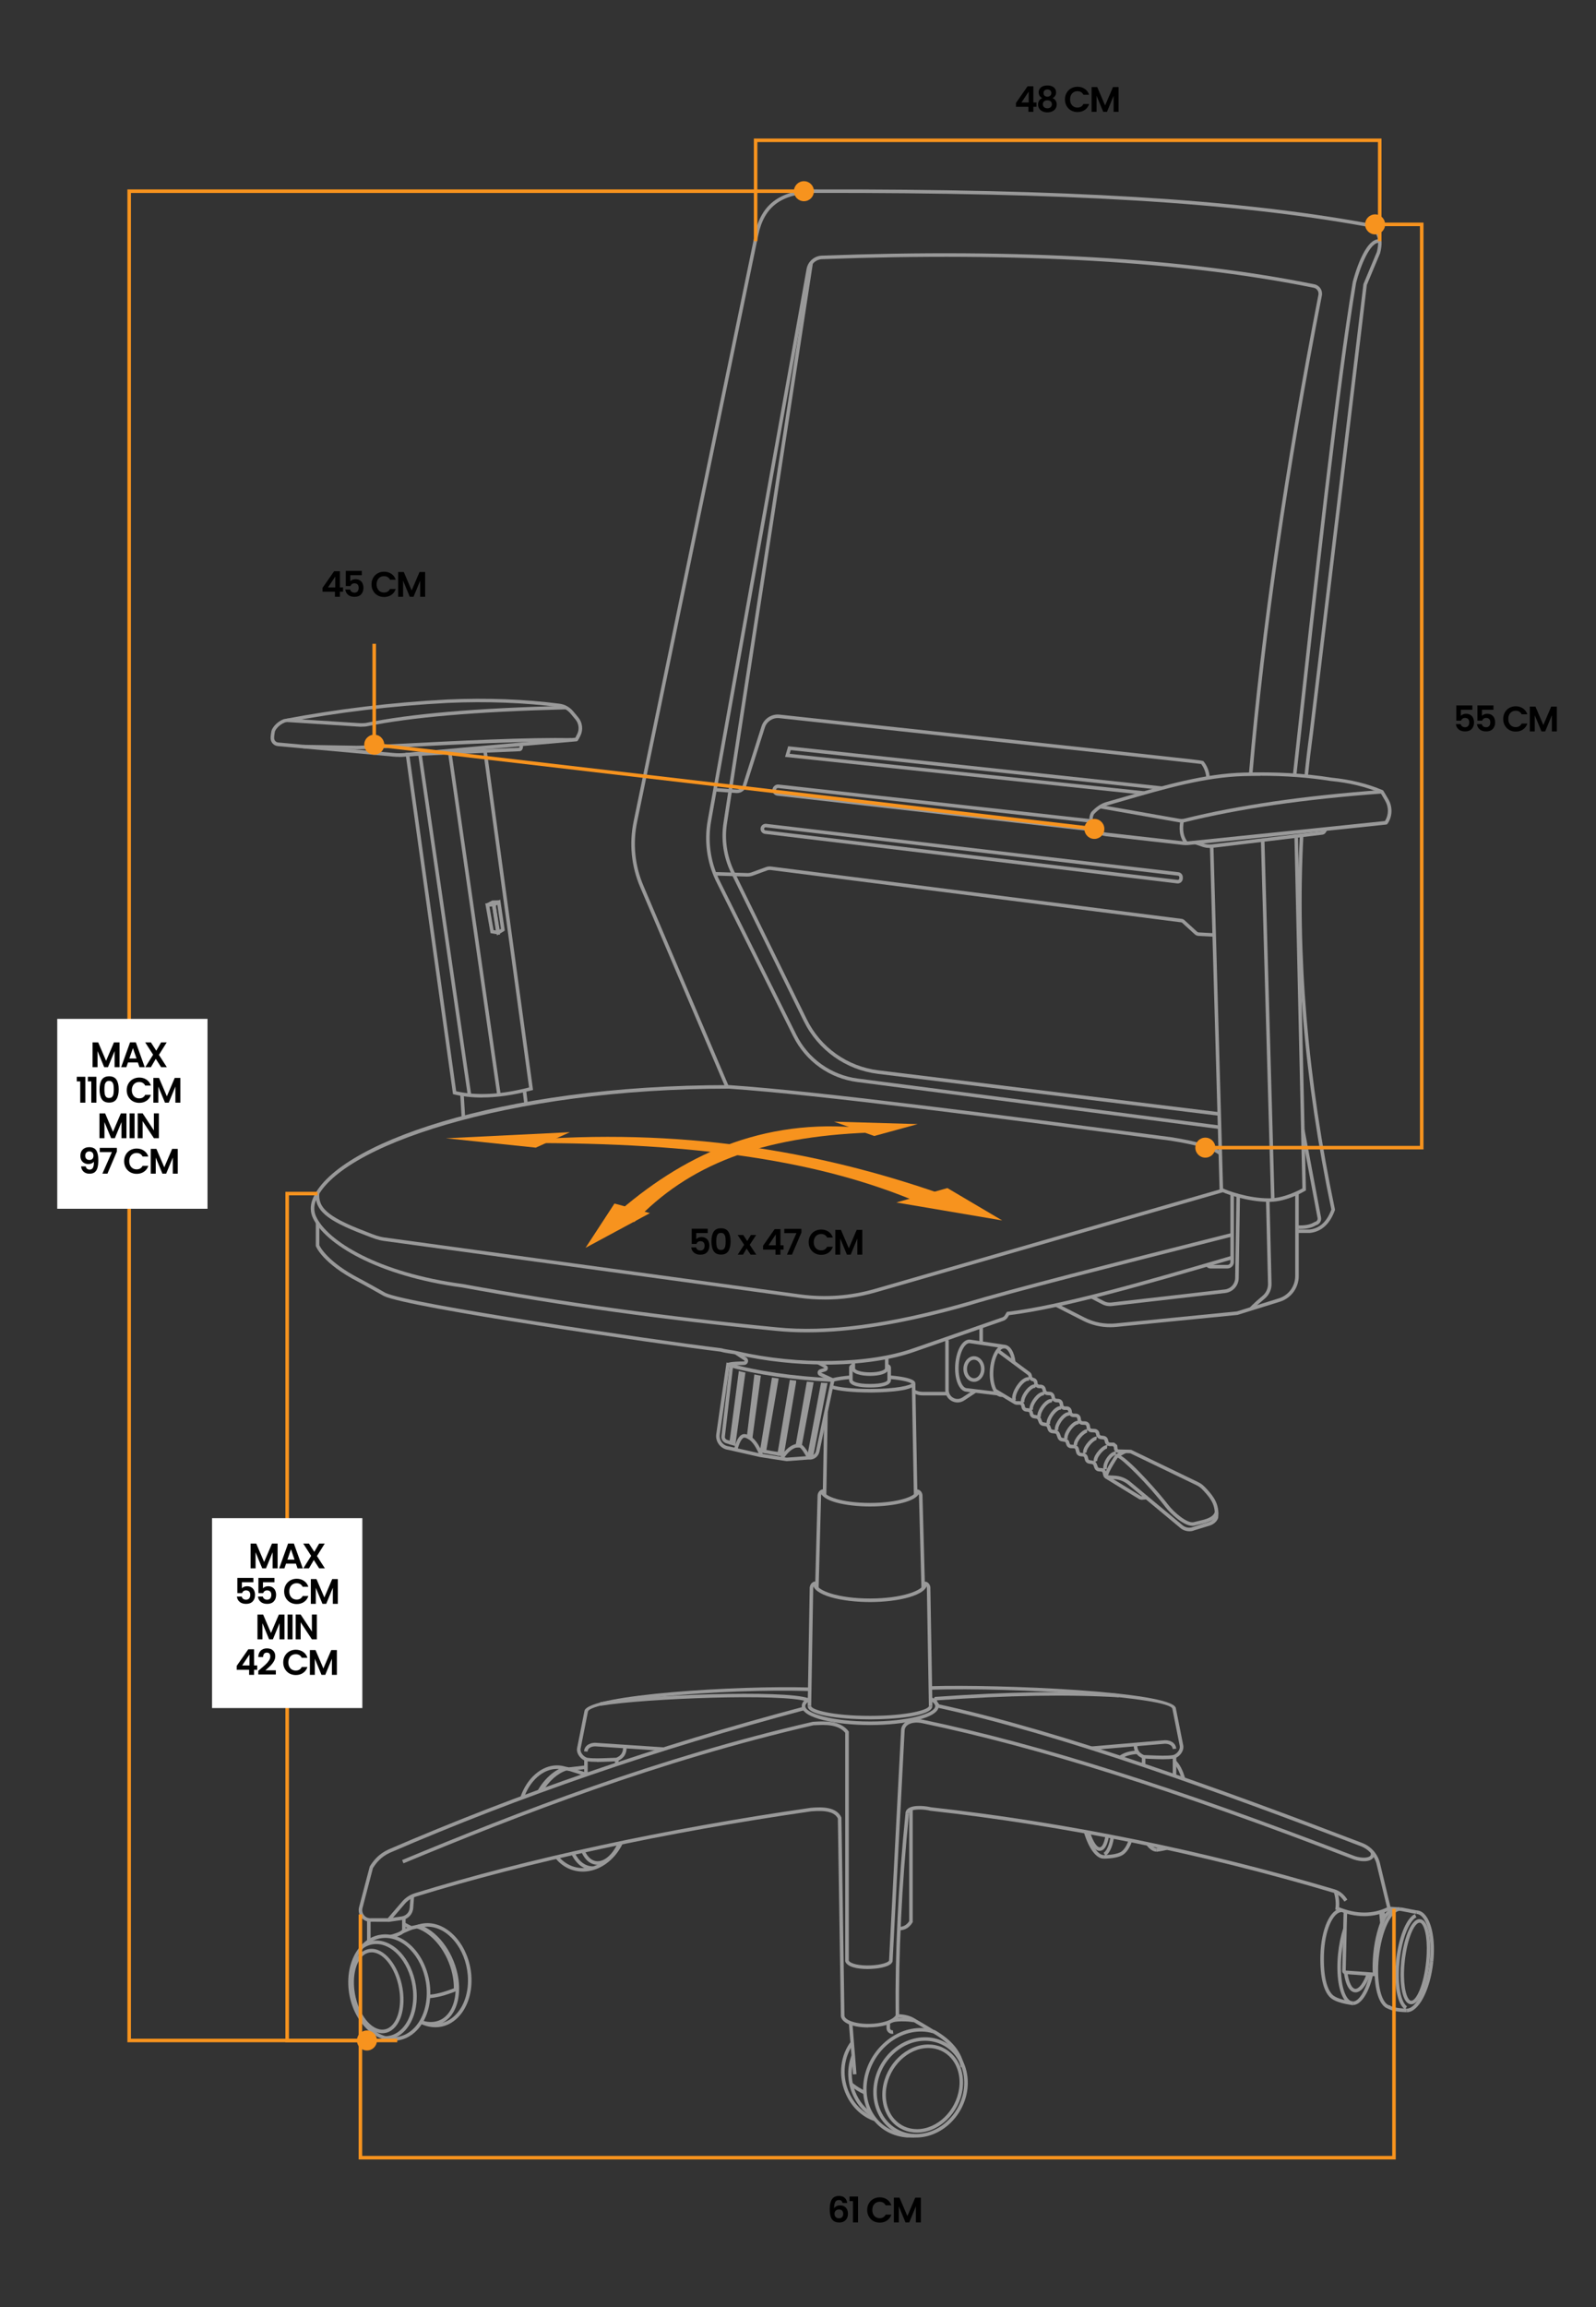 <?xml version="1.0" encoding="UTF-8"?><svg xmlns="http://www.w3.org/2000/svg" viewBox="0 0 450 650"><rect x="0" y="0" width="450" height="650" fill="#333333" stroke="none"/><defs><style>.c{fill:#fff;}.d{fill:#f7931e;}.e{fill:#999;}</style></defs><g id="a"><g><g><path class="e" d="M244.8,571.22c-1.23,0-2.41-.11-3.4-.3-2.55-.49-4.08-1.5-4.31-2.84l-.85-55.74c-.92-1.78-3.26-2.39-7.57-2-41.05,5.92-79.59,14.23-111.42,24.02-1.17,.36-2.22,1.04-3.04,1.96l-4.42,5.14-5.07-.02c-1.02,.11-2.08-.31-2.79-1.13-.7-.82-.96-1.93-.69-2.98l3.02-11.47c1.02-1.62,2.43-3.46,5.21-4.76,36.97-15.96,75.28-29.13,117.14-40.26l.26,.97c-41.81,11.12-80.08,24.27-116.99,40.21-2.5,1.17-3.8,2.83-4.73,4.32l-2.94,11.25c-.19,.74-.02,1.49,.48,2.07,.5,.58,1.22,.86,1.98,.78h4.67l4.13-4.79c.95-1.06,2.16-1.84,3.5-2.25,31.89-9.8,70.48-18.12,111.6-24.06,3.3-.3,7.24-.27,8.63,2.65l.05,.21,.85,55.77c.14,.8,1.45,1.55,3.5,1.95,3.91,.76,9.45,0,10.92-2.09-.19-17.67,.75-36.85,2.79-57.01l.99,.1c-2.04,20.18-2.98,39.37-2.78,57.05v.14l-.07,.12c-1.3,2.12-5.17,2.96-8.63,2.96Z"/><path class="e" d="M168.3,496.39c-1,0-1.89-.04-2.7-.15-.86-.12-1.72-.68-2.3-1.5-.52-.73-.73-1.53-.58-2.25l2.09-10.53c1.3-4.53,43.33-7.14,63.43-6.52l-.03,1c-24.77-.77-61.53,2.63-62.43,5.76l-2.08,10.49c-.09,.44,.06,.98,.42,1.48,.42,.59,1.04,1.01,1.62,1.09,1.65,.23,3.78,.14,6.47,.03l1.56-.06c1.39-.59,1.96-1.53,1.91-3.13l1-.03c.04,1.29-.19,3.13-2.61,4.12l-.17,.04-1.65,.07c-1.48,.06-2.79,.12-3.95,.12Z"/><path class="e" d="M165.67,493.51l-1-.1c.2-2,2.23-2.45,3.26-2.39l19.3,1.29-.07,1-19.29-1.29c-.07,0-2.05-.07-2.21,1.49Z"/><path class="e" d="M328.03,495.66c-1.17,0-2.47-.05-3.95-.12l-1.82-.1c-2.42-.99-2.65-2.83-2.61-4.12l1,.03c-.05,1.59,.52,2.54,1.91,3.13l1.56,.06c2.69,.11,4.82,.2,6.48-.03,.58-.08,1.2-.5,1.62-1.09,.35-.49,.5-1.03,.42-1.48l-2.09-10.53c-.91-3.16-43.7-6.11-68.22-5.34l-.03-1c19.4-.59,67.89,1.48,69.22,6.11l2.1,10.57c.14,.72-.06,1.52-.58,2.25-.58,.82-1.44,1.38-2.3,1.5-.81,.11-1.7,.15-2.7,.15Z"/><path class="e" d="M307.82,493.05l-.09-1,20.64-1.76c1.05-.06,3.08,.38,3.28,2.39l-.99,.1c-.16-1.56-2.14-1.49-2.22-1.49l-20.62,1.76Z"/><path class="e" d="M109.62,541.47l-.14-.99,3.77-.54c1.24-.18,2.17-1.17,2.26-2.42l.25-3.33,1,.07-.25,3.33c-.13,1.72-1.41,3.09-3.11,3.34l-3.77,.54Z"/><path class="e" d="M169.4,480.58l-.16-.99c12.66-2.1,52.11-3.54,58.73-1.12l-.34,.94c-6.52-2.38-45.64-.92-58.22,1.17Z"/><path class="e" d="M384.67,539.86c-2.51,0-5.12-.57-7.84-1.71l-.35-.15,.05-.38c.18-1.46,.03-2.95-.46-4.55l.96-.29c.49,1.6,.67,3.11,.54,4.58,4.88,1.96,9.42,1.98,13.5,.05l-2.95-12.24c-.55-2.29-2.2-4.16-4.42-5.01-39.33-15.01-84.25-31.38-119.22-39.01l-.15-.03-.11-.12c-1.11-1.2-1.36-2.14-.73-2.78l.13-.14h.19c20.35-1.44,37.26-1.72,51.7-.87l-.06,1c-14.33-.85-31.12-.57-51.3,.84,0,.2,.17,.58,.69,1.16,35.02,7.65,79.91,24.01,119.21,39.02,2.53,.96,4.41,3.1,5.04,5.71l3.13,13.02-.35,.18c-2.28,1.15-4.68,1.72-7.2,1.72Z"/><path class="e" d="M316.15,495.56l-.61-.8c1.24-.94,2.82-1.43,5.14-1.58l.07,1c-2.11,.14-3.53,.57-4.6,1.38Z"/><rect class="e" x="330.66" y="495.16" width="1" height="5.27"/><rect class="e" x="321.95" y="494.98" width="1" height="2.38"/><path class="e" d="M379.06,535.75c-.85-1.29-1.79-2.07-2.96-2.45-37.26-11.07-75.57-18.86-113.84-23.14-1.17-.33-4.44-.65-5.61,.17-.23,.16-.35,.35-.36,.59l-1-.06c.03-.55,.31-1.01,.79-1.35,1.66-1.17,5.45-.59,6.38-.33,38.25,4.27,76.61,12.07,113.94,23.16,1.41,.45,2.52,1.36,3.5,2.86l-.84,.55Z"/><path class="e" d="M110.9,574.97c-6.33,0-12-6.71-12.65-14.95-.37-4.72,.94-9.07,3.59-11.94,1.87-2.02,4.21-3.09,6.78-3.09,6.33,0,12,6.71,12.65,14.95,.37,4.72-.94,9.07-3.59,11.94-1.87,2.02-4.22,3.09-6.78,3.09Zm-2.28-28.98c-2.28,0-4.37,.96-6.05,2.77-2.46,2.67-3.68,6.74-3.33,11.18,.61,7.74,5.84,14.03,11.65,14.03,2.28,0,4.37-.96,6.05-2.77,2.46-2.67,3.68-6.74,3.33-11.18-.61-7.74-5.84-14.03-11.65-14.03Z"/><path class="e" d="M108.45,574.69v-1h.27c1.82-.05,3.5-.88,4.85-2.39,2.15-2.4,3.22-6.31,2.87-10.44-.61-7.18-5.23-13.08-10.29-13.14-1.31-.02-2.56,.37-3.68,1.13l-.56-.83c1.3-.88,2.72-1.33,4.26-1.3,5.56,.07,10.62,6.37,11.27,14.06,.38,4.46-.76,8.54-3.12,11.19-1.54,1.72-3.47,2.66-5.57,2.72h-.29Z"/><path class="e" d="M107.79,572.84c-.07,0-.15,0-.22,0-4.03-.19-7.91-5.64-8.66-12.15-.48-4.18,.39-7.92,2.34-10.01,1.05-1.12,2.35-1.68,3.74-1.61,4.03,.19,7.91,5.64,8.66,12.15,.48,4.18-.39,7.92-2.34,10.01-.99,1.06-2.2,1.62-3.52,1.62Zm-3.02-22.78c-1.04,0-1.98,.44-2.78,1.3-1.73,1.85-2.52,5.38-2.08,9.21,.7,6.04,4.16,11.1,7.72,11.26,1.12,.04,2.11-.38,2.96-1.3,1.73-1.85,2.52-5.38,2.08-9.21-.7-6.04-4.16-11.1-7.72-11.26-.06,0-.12,0-.18,0Z"/><path class="e" d="M122.73,571.16c-1.44,0-2.87-.35-4.24-1.03l.45-.89c1.24,.62,2.52,.93,3.8,.93,2.22,0,4.26-.94,5.9-2.71,2.41-2.6,3.59-6.58,3.25-10.92-.59-7.56-5.7-13.71-11.38-13.71-.8,0-1.6,.12-2.35,.37l-.31-.95c.86-.28,1.75-.42,2.66-.42,6.19,0,11.74,6.56,12.38,14.63,.36,4.61-.92,8.87-3.51,11.68-1.83,1.98-4.13,3.03-6.64,3.03Z"/><path class="e" d="M121.52,570.69c-.96,0-1.95-.18-2.94-.53l.33-.94c2.87,1.02,5.64,.34,7.42-1.87,2.01-2.49,2.65-6.6,1.71-10.99-1.34-6.22-5.47-11.59-10.08-13.12l-2.06,.47-2.28-1.17,.46-.89,1.95,1,1.97-.45,.13,.04c4.98,1.58,9.46,7.29,10.88,13.91,1.01,4.68,.29,9.1-1.91,11.83-1.43,1.77-3.37,2.71-5.59,2.71Z"/><path class="e" d="M120.84,563.01l-.06-1c2.02-.12,4.31-.7,7.19-1.82,0-1.26-.14-2.58-.42-3.92-1.33-6.19-5.47-11.52-10.06-12.97l.3-.95c4.92,1.55,9.33,7.19,10.73,13.71,.33,1.53,.48,3.04,.44,4.48v.33l-.32,.12c-3.13,1.23-5.61,1.87-7.81,2Z"/><rect class="e" x="103.49" y="540.94" width="1" height="5.96"/><path class="e" d="M110.28,546.11l-.25-.97c3.05-.8,3.32-1.38,3.34-1.49v-3.35h.99v3.45c-.19,.98-1.4,1.66-4.07,2.36Z"/><rect class="e" x="113.45" y="543.2" width="2.63" height="1" transform="translate(-205.36 89.5) rotate(-23.26)"/><g><path class="e" d="M164.34,527.31c-3.02,0-5.77-1.34-7.74-3.78l.78-.63c1.78,2.2,4.25,3.41,6.97,3.41v1Z"/><path class="e" d="M164.34,527.31v-1c4.15,0,8.22-2.88,10.35-7.35l.9,.43c-2.3,4.81-6.72,7.92-11.25,7.92Z"/><path class="e" d="M167.27,526.86c-2.68-.07-4.7-1.54-6.17-4.47l.89-.45c1.31,2.61,2.99,3.86,5.3,3.92l-.03,1Z"/><path class="e" d="M168.49,525.39c-1.94,0-3.6-1.33-4.57-3.67l.92-.38c.83,2.01,2.21,3.11,3.8,3.05,2.08-.1,4.24-2.13,5.63-5.32l.92,.4c-1.54,3.53-4.03,5.8-6.5,5.92-.07,0-.14,0-.2,0Z"/><path class="e" d="M147.67,506.68l-.95-.32c1.81-5.37,5.96-8.98,10.33-8.98,.82,0,1.64,.13,2.41,.38l-.31,.95c-.67-.22-1.38-.33-2.1-.33-3.94,0-7.71,3.33-9.38,8.3Z"/><path class="e" d="M152.44,505l-.87-.5c1.96-3.38,4.72-5.83,7.58-6.74l.12-.04,1.19,.22,4.68-.55,.12,.99-4.83,.57-1.09-.2c-2.58,.86-5.09,3.13-6.9,6.25Z"/><path class="e" d="M152.98,504.8l-.86-.51c1.92-3.22,4.6-5.57,7.35-6.44l.3,.95c-2.52,.8-5,2.98-6.8,6Z"/><rect class="e" x="173.4" y="495.71" width="1" height="1.43"/><path class="e" d="M165.31,500.27c-.33-.26-.52-.58-.6-.98v-3.72h.99v3.62s.07,.17,.24,.3l-.63,.78Z"/><rect class="e" x="162.42" y="496.63" width="1" height="5.18" transform="translate(-362.19 504.54) rotate(-72.51)"/></g><path class="e" d="M244.59,554.76c-2.74,0-5.6-.53-6.24-2.06l-.04-.19v-64.31c-2.01-2.43-5.69-2.26-8.15-2.15-.29,.01-.56,.03-.8,.03-43.67,10.08-82.95,25.32-115.6,38.9l-.38-.92c32.71-13.6,72.05-28.87,115.81-38.96h.1c.25-.02,.53-.03,.84-.05,2.53-.11,6.78-.31,9.09,2.67l.1,.13v64.54c.51,.91,3.04,1.47,6.12,1.35,3.08-.12,4.97-.84,5.23-1.34l3.39-64.95c.02-.83,.44-1.6,1.16-2.16,1.19-.93,3.03-1.19,5.17-.73,32.75,6.86,71.18,18.98,120.92,38.13,1.88,.81,4.18,.93,4.95,.27,.17-.14,.37-.4,.21-1l.97-.26c.28,1.05-.13,1.67-.52,2.01-1.24,1.07-4.01,.75-5.98-.1-49.67-19.13-88.05-31.23-120.75-38.08-1.82-.4-3.4-.2-4.34,.54-.48,.38-.76,.88-.78,1.42l-3.4,65.11-.02,.06c-.58,1.76-5.23,2.04-6.16,2.08-.29,.01-.58,.02-.88,.02Z"/><rect class="e" x="392.54" y="536.38" width="1" height="2.8" transform="translate(-168.36 896.28) rotate(-86.4)"/><g><path class="e" d="M397.9,564.69c-.34,0-.85-.11-1.33-.65-1.43-1.56-2.04-6.12-1.52-11.34,.58-5.79,2.59-11.96,5.17-12,.36,0,.86,.1,1.36,.65,1.43,1.56,2.04,6.12,1.52,11.34h0c-.58,5.79-2.59,11.96-5.17,12h-.02Zm2.35-22.99h0c-1.46,.02-3.54,4.58-4.19,11.1-.57,5.7,.25,9.47,1.26,10.57,.2,.22,.41,.34,.6,.32,1.46-.02,3.54-4.58,4.19-11.1h0c.57-5.7-.25-9.47-1.26-10.57-.2-.22-.39-.32-.59-.32Z"/><path class="e" d="M382.19,561.34c-1.63,0-2.82-2.03-3.28-5.58l.99-.13c.37,2.86,1.27,4.71,2.29,4.71h0c1,0,2.25-1.71,3.18-4.35l.94,.33c-1.14,3.23-2.6,5.02-4.12,5.02h0Z"/><path class="e" d="M381.49,564.91v-1c1.69,0,3.66-3.29,4.69-7.81l.97,.22c-1.19,5.21-3.41,8.58-5.67,8.58Z"/><path class="e" d="M396.17,566.12c-2.17-1.36-3.22-6.88-2.58-13.42,.67-6.71,2.86-12.24,5.34-13.43l.43,.9c-1.79,.86-4.08,5.58-4.77,12.63-.67,6.81,.58,11.51,2.11,12.47l-.53,.85Z"/><path class="e" d="M392.02,566.02c-.76,0-1.45-.35-2.06-1.03-1.93-2.14-2.8-7.4-2.21-13.39,.79-8,3.85-14.25,6.98-14.25h.02v1h-.02c-2.26,0-5.2,5.36-5.98,13.35-.55,5.64,.23,10.71,1.95,12.63,.42,.46,.86,.7,1.33,.7v1Z"/><path class="e" d="M381.48,564.91c-.76,0-1.45-.35-2.06-1.03-1.9-2.11-2.75-7.34-2.16-13.31,.25-2.58,.76-5.09,1.47-7.28l.95,.31c-.69,2.12-1.18,4.57-1.43,7.07-.55,5.62,.21,10.67,1.91,12.55,.41,.46,.86,.69,1.33,.7v1Z"/><path class="e" d="M381.44,564.91c-1.9-.19-4.62-.78-6.03-1.83-2.17-1.62-3.28-5.95-3.12-12.21,.19-7.38,2.8-13.15,5.95-13.15h.02v1h-.02c-2.24,0-4.76,4.88-4.95,12.17-.21,8.29,1.83,10.72,2.72,11.38,1.17,.87,3.62,1.45,5.53,1.64l-.1,1Z"/><path class="e" d="M404.13,552.67l-.99-.11c.57-5.39-.29-10.4-2.13-12.46-.51-.57-1.06-.86-1.63-.86v-1c.86,0,1.68,.42,2.37,1.19,2.05,2.29,2.98,7.49,2.38,13.23Z"/><path class="e" d="M396.68,566.92h-.02v-1h.02c2.44,0,5.61-5.36,6.46-13.35l.99,.11c-.84,8-4.11,14.25-7.45,14.25Z"/><path class="e" d="M396.65,566.92c-2.45-.04-4.21-.38-5.38-1.03l.48-.88c1.01,.56,2.66,.86,4.91,.9l-.02,1Z"/><path class="e" d="M387.78,556.79s-.05,0-.07,0l-8.46-.61c-.48-.03-.83-.44-.81-.93,.04-1.26,.1-3.9,.16-6.85,.08-3.51,.16-7.45,.24-10.02l1,.03c-.08,2.56-.17,6.5-.24,10.01-.06,2.88-.12,5.48-.16,6.77l8.31,.6c.07-.02,.18-.05,.18-.05l.03,.09h0l.27,.86c-.2,.06-.33,.1-.45,.1Z"/><path class="e" d="M387.07,556.31c-.08-1.37-.08-2.78,0-4.21,.25-4.83,1.37-8.52,2.05-10.36l-.27-3.05,1-.09,.29,3.28-.04,.11c-.65,1.74-1.78,5.38-2.03,10.17-.07,1.39-.07,2.78,0,4.11l-1,.05Z"/><path class="e" d="M389.75,543.04l-.36-4.54,1-.08,.06,.81c.54-.67,1.24-1.24,2.09-1.85l.58,.81c-1.28,.91-2.12,1.67-2.58,2.84l-.79,2Z"/><rect class="e" x="396.56" y="535.93" width="1" height="4.72" transform="translate(-206.55 826.51) rotate(-79.11)"/></g><g><path class="e" d="M310.07,521.47h-.03c-1.82-.03-3.1-3.21-3.7-5.1l.95-.3c.96,3.02,2.08,4.39,2.76,4.4,.53,.05,1.24-.86,1.65-3.33l.99,.16c-.57,3.43-1.74,4.16-2.62,4.16Z"/><path class="e" d="M326.11,521.69c-.98,0-1.97-.65-2.88-1.88l.8-.6c.71,.96,1.43,1.47,2.08,1.48v1Z"/><path class="e" d="M311.7,522.87l-.53-.85c.87-.55,1.59-2.23,1.96-4.61l.99,.15c-.3,1.92-.96,4.39-2.42,5.3Z"/><path class="e" d="M326.11,521.69v-1c.44,0,.86-.22,1.26-.64l.73,.68c-.59,.63-1.26,.96-1.99,.96Z"/><path class="e" d="M326.16,521.69l-.1-1c.93-.09,1.93-.27,2.82-.51l.26,.97c-.94,.25-2,.44-2.98,.54Z"/><path class="e" d="M333.21,501.37c-.6-2.12-1.45-3.78-2.39-4.67l.69-.73c1.09,1.03,2.01,2.8,2.67,5.12l-.96,.27Z"/><path class="e" d="M311.2,523.66c-2.11,0-4.2-2.78-5.6-7.44l.96-.29c1.23,4.09,3.05,6.72,4.64,6.72h0v1h0Z"/><path class="e" d="M311.22,523.66l-.02-1c2.21-.04,3.83-.34,4.82-.88,.88-.53,1.68-1.75,2.23-3.43l.95,.32c-.64,1.93-1.57,3.3-2.68,3.98-1.17,.65-2.9,.98-5.3,1.02Z"/></g><path class="e" d="M253.59,543.85c-.07,0-.13,0-.2,0l.04-1c1.23,.08,2.19-.47,2.92-1.58v-31.6h1v31.89l-.08,.12c-.9,1.44-2.14,2.17-3.68,2.17Z"/><path class="e" d="M258.56,600.87c-2.81,0-5.35-1.14-7.16-3.21-2.07-2.37-2.99-5.75-2.52-9.28,.91-6.82,6.68-12.36,12.87-12.36,2.81,0,5.35,1.14,7.16,3.21,2.08,2.37,2.99,5.75,2.52,9.28h0c-.91,6.82-6.68,12.36-12.87,12.36Zm3.19-23.86c-5.71,0-11.03,5.16-11.88,11.5-.43,3.24,.4,6.34,2.28,8.49,1.62,1.85,3.9,2.87,6.41,2.87,5.71,0,11.03-5.16,11.88-11.5h0c.43-3.24-.4-6.34-2.28-8.49-1.62-1.85-3.9-2.87-6.41-2.87Z"/><path class="e" d="M246.63,597.64c-3.76-1.26-6.82-4.27-8.39-8.25-1.93-4.87-1.28-10.31,1.68-14.22l.8,.61c-2.76,3.63-3.35,8.7-1.55,13.24,1.47,3.71,4.3,6.5,7.78,7.67l-.32,.95Z"/><path class="e" d="M245.64,596.37c-2.43-1.54-4.31-3.86-5.43-6.69-1.38-3.47-1.4-7.38-.06-10.73l.93,.37c-1.24,3.11-1.22,6.75,.06,9.99,1.04,2.63,2.79,4.78,5.04,6.21l-.54,.84Z"/><path class="e" d="M258.29,602.24c-.1,0-.2,0-.3,0-3.37-.08-6.43-1.51-8.62-4.02-2.39-2.74-3.5-6.55-3.06-10.47,.87-7.66,7.33-13.77,14.49-13.77,.1,0,.2,0,.3,0,3.37,.08,6.43,1.51,8.62,4.02,2.39,2.74,3.5,6.55,3.06,10.47-.87,7.66-7.33,13.77-14.49,13.77Zm2.5-27.26c-6.66,0-12.68,5.72-13.49,12.88-.41,3.64,.62,7.17,2.82,9.7,2,2.3,4.81,3.61,7.89,3.68,.09,0,.19,0,.28,0,6.66,0,12.68-5.72,13.49-12.88,.41-3.64-.62-7.17-2.82-9.7-2-2.3-4.81-3.6-7.89-3.68-.09,0-.19,0-.28,0Z"/><path class="e" d="M257.86,602.23h-2.11c-3.81-.29-7.14-2-9.41-4.83-2.4-2.98-3.4-6.91-2.83-11.06,1.17-8.44,8.57-15.17,16.44-14.96,1.24,.03,2.44,.23,3.57,.58l.1,.04c4.88,2.83,7.57,6.2,8.25,10.28l-.99,.16c-.62-3.76-3.15-6.88-7.72-9.55-1.03-.32-2.12-.49-3.24-.52-.1,0-.21,0-.31,0-7.29,0-14.03,6.26-15.12,14.1-.54,3.88,.39,7.54,2.61,10.3,2.1,2.61,5.18,4.19,8.67,4.46h2.07v1Z"/><rect class="e" x="239.96" y="569.98" width="1" height="14.43" transform="translate(-45.36 21.07) rotate(-4.58)"/><path class="e" d="M243.63,590.06c-1.5-.72-2.46-1.32-3.96-2.47l.61-.79c1.43,1.1,2.35,1.67,3.79,2.36l-.43,.9Z"/><path class="e" d="M262.63,572.71c-.52-.38-4.15-2.51-5.51-3.3-.03-.02-1.63-.98-4.11-.91l-.03-1c2.8-.08,4.58,1.01,4.65,1.05,.19,.11,4.92,2.86,5.58,3.34l-.59,.81Z"/><path class="e" d="M251.6,573.03c-.39,0-.77-.13-1.07-.39-.36-.3-.57-.75-.57-1.23v-1.59h1v1.59c0,.18,.08,.35,.21,.46,.15,.13,.36,.17,.56,.14l.17,.98c-.1,.02-.2,.03-.3,.03Z"/><path class="e" d="M257.66,569.8c-.53-.25-4.5-.53-5.96,0l-.34-.94c1.66-.59,6.3-.38,6.91,.16l.17,.54-.97-.23c-.06,.24,.09,.43,.18,.48Z"/></g><g><path class="e" d="M261.9,480.69l-.57-33.45c-.06-.33-.22-.51-.47-.64h-.59v-1l.92,.05c.41,.19,.97,.56,1.13,1.5l.58,33.53-1,.02Z"/><path class="e" d="M228.73,480.69l-1-.02,.57-33.45c.17-1.02,.73-1.38,1.14-1.58l.21-.05h.71v1h-.59c-.25,.14-.41,.32-.48,.72l-.57,33.38Z"/><path class="e" d="M230.82,447.49l-1-.03,.7-26.21c.17-1.01,.73-1.38,1.14-1.57l.21-.05h.58v1h-.46c-.25,.14-.41,.32-.48,.72l-.69,26.14Z"/><path class="e" d="M259.8,447.49l-.7-26.21c-.06-.34-.22-.51-.47-.65h-.48v-1l.82,.05c.41,.19,.97,.56,1.13,1.5l.71,26.28-1,.03Z"/><rect class="e" x="221" y="409.08" width="23.33" height="1" transform="translate(-180.93 635.02) rotate(-88.99)"/><rect class="e" x="257.38" y="389.8" width="1" height="31.45" transform="translate(-7.46 4.84) rotate(-1.06)"/><path class="e" d="M245.31,451.37c-7.83,0-16.16-1.85-16.16-5.28h1c0,2.03,6.23,4.28,15.16,4.28s15.16-2.26,15.16-4.28h1c0,3.43-8.33,5.28-16.16,5.28Z"/><path class="e" d="M245.31,424.44c-6.76,0-13.94-1.51-13.94-4.3h1c0,1.38,4.92,3.3,12.94,3.3s12.94-1.92,12.94-3.3h1c0,2.79-7.18,4.3-13.94,4.3Z"/><path class="e" d="M245.31,392.33c-4.66,0-8.89-.43-11.06-1.12l.3-.95c2.07,.66,6.19,1.07,10.75,1.07,7.61,0,11.49-1.05,11.79-1.58l.99,.06c0,2.46-11.47,2.53-12.77,2.53Z"/><path class="e" d="M245.31,390.92c-2.69,0-5.9-.37-5.9-2.11v-3.46c0-.64,.63-1.12,1.2-1.12v1c-.07,0-.18,.08-.2,.13v3.45c0,.43,1.33,1.11,4.9,1.11s4.9-.68,4.9-1.11v-3.46s-.11-.08-.18-.08v-1c.56,0,1.18,.45,1.18,1.08v3.46c0,1.74-3.21,2.11-5.9,2.11Z"/><path class="e" d="M245.31,387.65c-2.4,0-5.21-.55-5.21-2.09v-1.95h1v1.95c0,.39,1.41,1.09,4.21,1.09s4.21-.7,4.21-1.09v-3.17h1v3.17c0,1.55-2.81,2.09-5.21,2.09Z"/><path class="e" d="M234.89,389.28l-.27-.96c1.25-.35,3.07-.62,5.25-.8l.08,1c-2.12,.17-3.87,.44-5.06,.77Z"/><path class="e" d="M257.1,389.89c-.13-.23-1.59-.99-6.43-1.38l.08-1c7.34,.59,7.34,1.89,7.34,2.32h-1s0,.05,.01,.06Z"/><path class="e" d="M245.31,484.43c-6.08,0-17.58-.78-17.58-3.75h1c0,.96,5.7,2.75,16.58,2.75s16.58-1.79,16.58-2.75h1c0,2.97-11.5,3.75-17.58,3.75Z"/><path class="e" d="M245.37,486.02c-9.37,0-19.32-1.87-19.32-5.34,0-.9,.66-1.73,1.97-2.46l.49,.87c-.94,.53-1.46,1.09-1.46,1.59,0,2.05,7.53,4.34,18.32,4.34s18.32-2.29,18.32-4.34c0-.52-.56-1.1-1.57-1.65l.47-.88c1.39,.75,2.1,1.6,2.1,2.53,0,3.47-9.96,5.34-19.32,5.34Z"/></g><g><path class="e" d="M269.99,395.14c-.56,0-1.12-.14-1.65-.42-1.14-.61-1.83-1.76-1.83-3.05v-14.11h1v14.11c0,.92,.49,1.74,1.3,2.17,.81,.44,1.76,.39,2.53-.11l3.38-2.23,.55,.83-3.38,2.23c-.59,.39-1.25,.58-1.91,.58Z"/><rect class="e" x="276.14" y="373.75" width="1" height="4.66"/><path class="e" d="M282.39,393.57s-.09,0-.14,0c-1.05-.07-1.94-.95-2.53-2.48-.53-1.4-.75-3.21-.62-5.11,.13-1.9,.6-3.67,1.31-4.98,.78-1.43,1.78-2.18,2.84-2.11,1.56,.11,2.75,1.98,3.09,4.89l-.99,.12c-.27-2.29-1.16-3.94-2.17-4.01-.6-.05-1.32,.54-1.89,1.59-.65,1.19-1.07,2.81-1.19,4.57s.08,3.42,.56,4.69c.43,1.12,1.03,1.79,1.66,1.83,.1,0,.21,0,.31-.03l.24,.97c-.16,.04-.32,.06-.48,.06Z"/><path class="e" d="M335.32,431.42c-.89,0-1.79-.31-2.51-.91l-14.67-12.19c-1.11-.95-2.52-1.5-3.96-1.57l-2.24-.11,.05-1,2.24,.11c1.67,.08,3.29,.72,4.56,1.81l14.66,12.18c.83,.69,1.97,.86,2.97,.45l4.33-1.33c.73-.22,1.33-.69,1.65-1.29,.05-.08,.06-.12,.06-.12,.36-3.33-1.11-5.24-2.91-7.22-.88-.97-1.41-1.44-2.43-1.9l-18.46-8.89c-.35-.03-1.96-.06-3.39-.09-.62-.04-1.09-.5-1.17-1.08l-.07-.6-.28-.23h-.86c-.64-.03-1.2-.46-1.35-1.08l-.13-.5c-.04-.17-.18-.29-.35-.31l-.78-.1c-.59-.08-1.07-.52-1.2-1.1l-.1-.43c-.04-.18-.2-.32-.39-.33l-.89-.05c-.67-.04-1.23-.56-1.32-1.23l-.07-.49c-.03-.2-.2-.36-.4-.37l-.74-.03c-.68-.02-1.25-.53-1.35-1.2l-.09-.58c-.03-.2-.2-.35-.4-.36l-.74-.03c-.69-.03-1.25-.55-1.34-1.23l-.06-.41c-.03-.21-.21-.37-.42-.37h-.51c-.71,.05-1.3-.47-1.42-1.17l-.11-.6c-.03-.19-.19-.33-.38-.35l-.57-.04c-.6-.05-1.11-.47-1.26-1.05l-.15-.59c-.04-.17-.19-.3-.37-.31l-.73-.06c-.59-.05-1.09-.47-1.24-1.03l-.17-.62c-.05-.19-.23-.3-.42-.31h-.4c-.74,0-1.39-.52-1.47-1.27l-.03-.3c-.02-.19-.16-.34-.35-.38-.58-.1-1.04-.53-1.16-1.11l-.09-.41c-.02-.1-.08-.19-.16-.25l-8.74-6.47,.6-.8,8.74,6.47c.28,.21,.47,.51,.54,.85l.09,.41c.04,.17,.17,.3,.34,.33,.63,.11,1.12,.62,1.18,1.26l.03,.3c.02,.22,.25,.36,.43,.38h.4c.66,0,1.24,.39,1.42,1.02l.17,.62c.05,.17,.2,.29,.37,.31l.73,.06c.6,.05,1.1,.48,1.25,1.05l.15,.59c.05,.17,.2,.3,.38,.31l.57,.04c.65,.05,1.17,.53,1.29,1.17l.11,.6c.04,.21,.25,.38,.42,.35h.53c.71,0,1.31,.52,1.41,1.23l.06,.41c.03,.2,.19,.36,.4,.37l.74,.03c.67,.03,1.23,.53,1.34,1.2l.09,.58c.03,.2,.2,.35,.4,.36l.74,.03c.69,.03,1.26,.54,1.36,1.23l.07,.49c.03,.2,.19,.35,.39,.36l.89,.05c.63,.04,1.17,.5,1.3,1.11l.1,.43c.04,.17,.18,.3,.36,.33l.79,.1c.58,.08,1.05,.49,1.19,1.06l.13,.5c.05,.18,.21,.31,.4,.32l1.21,.02,.85,.71,.12,1c.01,.11,.11,.2,.22,.21,3.5,.05,3.59,.09,3.7,.15l18.53,8.93c1.16,.52,1.78,1.08,2.74,2.13,1.9,2.08,3.57,4.27,3.16,8.03-.02,.13-.07,.28-.17,.46-.46,.84-1.25,1.47-2.24,1.77l-4.29,1.31c-.46,.19-.95,.28-1.44,.28Z"/><path class="e" d="M321.86,422.54c-.26,0-.52-.07-.74-.21l-9.41-5.76c-.33-.2-.55-.51-.64-.88l-.19-.77c-.04-.18-.19-.31-.38-.32l-.69-.05c-.55-.04-1.03-.41-1.22-.92l-.31-.84c-.05-.14-.18-.24-.33-.27l-.93-.16c-.54-.09-.98-.49-1.13-1.02l-.18-.67c-.05-.17-.2-.29-.37-.31l-.66-.06c-.59-.05-1.1-.47-1.25-1.05l-.24-.89c-.05-.18-.21-.31-.39-.31l-.85-.03c-.6-.02-1.13-.43-1.3-1l-.16-.51c-.05-.16-.18-.27-.34-.29l-.81-.13c-.5-.08-.93-.43-1.11-.9l-.38-1.02c-.06-.15-.19-.25-.34-.27l-.9-.11c-.53-.06-.99-.43-1.17-.94l-.25-.72c-.05-.14-.18-.25-.33-.28l-.87-.14c-.49-.08-.91-.42-1.09-.88l-.33-.85c-.06-.14-.18-.24-.33-.26l-.73-.11c-.58-.09-1.03-.51-1.17-1.08l-.1-.44c-.04-.17-.19-.3-.36-.32l-.62-.07c-.6-.07-1.09-.51-1.22-1.1l-.11-.49c-.04-.19-.21-.33-.41-.33h-.88c-.25-.01-.5-.08-.72-.22l-5.57-3.35,.52-.86,5.57,3.35c.06,.04,.14,.06,.21,.06h.88c.66,.02,1.22,.48,1.37,1.12l.11,.49c.04,.17,.19,.31,.37,.33l.62,.07c.59,.07,1.08,.5,1.22,1.08l.1,.44c.04,.17,.18,.29,.35,.32l.72,.11c.5,.08,.92,.42,1.11,.89l.33,.85c.05,.14,.18,.24,.33,.26l.87,.14c.51,.08,.94,.44,1.11,.93l.25,.72c.05,.15,.19,.26,.35,.28l.9,.11c.53,.06,.97,.41,1.16,.91l.38,1.02c.05,.14,.18,.24,.33,.27l.81,.13c.53,.08,.98,.47,1.14,.99l.16,.51c.05,.17,.21,.29,.39,.3l.85,.03c.63,.03,1.16,.45,1.32,1.06l.24,.89c.04,.17,.19,.3,.37,.31l.66,.06c.59,.05,1.09,.47,1.25,1.03l.18,.67c.04,.16,.18,.27,.34,.3l.93,.16c.5,.09,.92,.43,1.09,.91l.31,.84c.06,.15,.2,.26,.36,.28l.69,.05c.62,.05,1.13,.49,1.27,1.08l.19,.77c.03,.11,.09,.2,.19,.26l9.41,5.76c.08,.05,.17,.07,.26,.06l1.57-.13,.08,1-1.57,.13s-.08,0-.12,0Z"/><path class="e" d="M336.21,429.9c-2.5,0-6.19-3.42-7.65-5.34-4.83-6.36-12.42-13.78-13.55-13.92,.02,0,.08,0,.14-.04l-.02-.04c-.48,.19-.54,.08-.67-.15l.2-.68s.03-.01,.04-.02c.24-.12,2.39-1.26,2.39-1.26l.47,.88c-.63,.33-1.12,.59-1.5,.79,3.35,2.06,10.88,10.64,13.31,13.83,1.69,2.22,5.39,5.29,7.14,4.92,.39-.1,.79-.19,1.18-.28,2.33-.54,4.34-1.02,4.86-2.67l.96,.3c-.68,2.21-3.07,2.76-5.59,3.35-.39,.09-.78,.18-1.18,.28-.17,.04-.34,.06-.52,.06Z"/><path class="e" d="M312.44,415.71l-.98-.22c.37-1.67,2.92-5.45,3.02-5.61l.83,.56c-.71,1.05-2.6,4.04-2.88,5.27Z"/><path class="e" d="M285.64,394.92c-.72-1.06,.09-3.24,1.28-4.85,1.17-1.59,2.43-2.31,3.46-1.99l-.29,.96c-.57-.18-1.51,.48-2.36,1.63-1.12,1.52-1.59,3.2-1.26,3.69l-.83,.56Z"/><path class="e" d="M287.97,395.42c-.56-1.14,.69-3.22,1.72-4.27,.95-.97,1.86-1.33,2.58-1l-.42,.91c-.23-.11-.77,.09-1.45,.79-1.08,1.11-1.76,2.68-1.53,3.13l-.9,.44Z"/><path class="e" d="M290.4,397.54c-.56-1.14,.69-3.22,1.71-4.27,.95-.98,1.87-1.33,2.58-1l-.42,.91c-.24-.11-.77,.1-1.45,.79-1.08,1.11-1.76,2.67-1.53,3.13l-.9,.44Z"/><path class="e" d="M292.61,399.53c-.56-1.14,.69-3.22,1.72-4.27,.95-.97,1.86-1.33,2.58-1l-.42,.91c-.23-.11-.77,.1-1.45,.79-1.08,1.11-1.76,2.68-1.53,3.13l-.9,.44Z"/><path class="e" d="M295.21,401.55c-.56-1.14,.7-3.22,1.72-4.27,.95-.97,1.86-1.33,2.58-1l-.42,.91c-.23-.11-.77,.09-1.45,.79-1.08,1.11-1.76,2.68-1.54,3.14l-.9,.44Z"/><path class="e" d="M297.54,403.26c-.56-1.14,.69-3.22,1.71-4.27,.95-.97,1.86-1.33,2.58-1l-.42,.91c-.23-.11-.77,.09-1.45,.79-1.08,1.11-1.76,2.68-1.53,3.13l-.9,.44Z"/><path class="e" d="M300.17,405.69c-.56-1.14,.69-3.22,1.72-4.27,.95-.97,1.86-1.33,2.58-1l-.42,.91c-.23-.11-.77,.09-1.45,.79-1.08,1.11-1.76,2.68-1.53,3.13l-.9,.44Z"/><path class="e" d="M302.85,407.54c-.41-.84,.3-2.03,.75-2.67,.58-.81,1.98-2.3,3-2.19l-.12,.99c-.24-.02-1.23,.62-2.06,1.78-.64,.89-.75,1.47-.66,1.65l-.9,.44Z"/><path class="e" d="M305.5,409.61c-.41-.84,.3-2.03,.75-2.67,.58-.81,1.96-2.3,3-2.19l-.12,.99c-.24-.03-1.23,.62-2.06,1.78-.64,.89-.75,1.48-.67,1.65l-.9,.44Z"/><path class="e" d="M308.49,412c-.41-.84,.3-2.03,.75-2.67,.58-.81,1.96-2.3,3-2.19l-.12,.99c-.25-.05-1.23,.62-2.06,1.78-.64,.89-.75,1.48-.67,1.65l-.9,.44Z"/><path class="e" d="M311.11,414.09c-.24-1.28,.49-2.78,1.19-3.68,.41-.54,1.26-1.44,2.3-1.51l.07,1c-.46,.03-1.05,.45-1.57,1.13-.73,.94-1.14,2.13-.99,2.88l-.98,.19Z"/><path class="e" d="M281.28,393.16c-2.38-.29-8.59-1.04-8.82-1.06-2.04-.14-3.42-3.47-3.14-7.59,.13-1.9,.6-3.67,1.31-4.98,.78-1.43,1.79-2.18,2.84-2.11h0l9.83,1.47-.15,.99-9.82-1.46c-.61,0-1.27,.58-1.82,1.59-.65,1.19-1.07,2.81-1.19,4.57-.25,3.74,.97,6.44,2.22,6.52,.16,.01,6.83,.82,8.87,1.06l-.12,.99Z"/><path class="e" d="M274.62,389.32c-1.64,0-2.98-1.62-2.98-3.61s1.34-3.61,2.98-3.61,2.98,1.62,2.98,3.61-1.34,3.61-2.98,3.61Zm0-6.23c-1.09,0-1.98,1.17-1.98,2.61s.89,2.61,1.98,2.61,1.98-1.17,1.98-2.61-.89-2.61-1.98-2.61Z"/><path class="e" d="M267.01,393.15c-.36,0-5.05,0-6.93,0-.54,0-1.12-.09-1.65-.29l-.97-.35,.34-.94,.97,.35c.43,.15,.91,.21,1.32,.23,1.88,0,6.58,0,6.94,0v1Z"/></g><g><path class="e" d="M221.79,411.68l-7.52-1.17-8.96-2.03c-1-.12-1.94-.65-2.59-1.5-.65-.84-.92-1.89-.77-2.94l2.89-20.17,.55,.15c8.16,2.29,18.06,3.74,29.43,4.29l.59,.03-4.37,20.68c-.3,1.42-1.63,2.37-3.06,2.19l-6.2,.46Zm-16.11-26.53l-2.73,19.04c-.11,.78,.09,1.56,.57,2.19,.48,.63,1.18,1.03,1.96,1.12l8.97,2.03,7.37,1.15,6.18-.45c1.03,.12,1.87-.49,2.06-1.4l4.12-19.53c-10.95-.57-20.53-1.96-28.51-4.14Z"/><path class="e" d="M214.21,410.22s-1.63-4.78-4.24-5.18c-.84-.14-1.71,2.02-2.03,3.51l-.98-.21c.17-.77,1.08-4.61,3.16-4.29,3.22,.49,4.97,5.63,5.04,5.85l-.95,.32Z"/><path class="e" d="M220.8,411.2l-.87-.5c.1-.17,2.45-4.23,5.55-3.9,1.25,.14,2.63,2.87,3.02,3.7l-.9,.43c-.77-1.62-1.81-3.09-2.23-3.13-2.44-.28-4.55,3.36-4.57,3.4Z"/><path class="e" d="M229.29,410.36h-1.7l3.91-20.8,.44,.03c.28,.02,.54,.04,.8,.05l.58,.02-4.04,20.7Z"/><path class="e" d="M220.97,410.32l-.47-.05c-.29-.03-.58-.07-.88-.12l-.49-.09,3.57-21.3,.48,.07c.25,.04,.51,.06,.77,.09l.53,.05-.02,.53-3.51,20.81Z"/><polygon class="e" points="224.22 407.81 227.49 389.26 229.42 389.43 225.98 407.78 224.22 407.81"/><path class="e" d="M215.93,409.42h-.53c-.26-.06-.49-.11-.74-.17l-.45-.11,3.44-21.03,.86,.12c.17,.03,.34,.05,.52,.07l.52,.07-3.62,21.05Z"/><path class="e" d="M212.04,405.99l-1.52-.8,2.18-17.96,.53,.11c.27,.06,.54,.11,.82,.16l.47,.08-.06,.48-2.42,17.94Z"/><path class="e" d="M207.31,407.42l-.57-.18c-.21-.07-.41-.12-.61-.18l-.53-.15,2.72-20.65,.55,.15c.28,.08,.57,.14,.85,.2l.46,.09-2.89,20.72Z"/><path class="e" d="M221.07,410.36c-.18-.02-.35-.04-.52-.07l.09-1c.22,.04,.37,.06,.53,.08l-.1,.99Z"/><path class="e" d="M219.65,410.15c-1.4-.2-2.82-.45-4.24-.75l.2-.98c1.4,.29,2.8,.54,4.18,.73l-.14,.99Z"/><path class="e" d="M206.02,407.02c-.41-.12-.81-.24-1.21-.36-.93-.28-1.52-1.11-1.41-2.03l2.32-19.92,.99,.12-2.32,19.92c-.05,.42,.24,.81,.71,.95,.39,.12,.79,.24,1.2,.36l-.28,.96Z"/><path class="e" d="M205.49,384.96l-.43-.9c.24-.11,.95-.46,4.71-.48,.1,0,.14-.06,.15-.11,.02-.05,.02-.12-.07-.18l-2.69-1.77,.55-.84,2.69,1.77c.43,.28,.62,.81,.48,1.3-.15,.49-.59,.83-1.11,.83-3.19,.02-4.05,.27-4.28,.38Z"/><path class="e" d="M234.6,389.27l-3.5-1.62c-.38-.18-.61-.56-.58-.98s.31-.77,.71-.89l1.23-.37-2.12-1.13,.5-.86,2.11,1.23c.32,.19,.51,.55,.46,.93-.04,.37-.31,.69-.67,.79l-1.23,.37,3.5,1.62-.42,.91Z"/></g><g><path class="e" d="M207.83,223.44c-.06,0-.13,0-.2,0l-6.42-.47,.07-1,6.42,.47c.77,.06,1.47-.42,1.7-1.15l5.3-16.63c.69-2.17,2.84-3.57,5.1-3.32,5.97,.65,18.81,2.04,33.93,3.67,18.05,1.95,39.37,4.25,56.18,6.07,8.4,.91,15.68,1.71,20.86,2.28,7.91,.87,8.54,.94,8.66,1.24l.03,.04c.34,.46,1.38,1.85,1.61,4.07l.04,.43-.99,.1-.04-.43c-.2-1.91-1.09-3.13-1.4-3.56-3.45-.45-50.47-5.52-85.05-9.25-15.13-1.63-27.96-3.02-33.93-3.67-1.79-.19-3.49,.91-4.04,2.63l-5.3,16.63c-.36,1.11-1.38,1.85-2.53,1.85Z"/><path class="e" d="M342.32,263.92l-4.36-.23c-.4-.02-.79-.18-1.09-.45l-3.57-3.26c-.07-.06-.15-.1-.25-.11l-115.72-14.74c-.36-.04-.72,0-1.05,.12l-3.92,1.43c-.57,.21-1.18,.3-1.78,.29l-9.1-.29,.03-1,9.1,.29c.48,.03,.95-.06,1.4-.23l3.92-1.43c.48-.18,1.01-.24,1.52-.17l115.73,14.74c.3,.04,.57,.17,.79,.37l3.57,3.26c.13,.12,.29,.19,.46,.19l4.36,.23-.05,1Z"/><path class="e" d="M332.07,248.91c-.06,0-.12,0-.17-.01l-116.2-13.95c-.72-.08-1.26-.7-1.26-1.42,0-.41,.17-.8,.48-1.07,.3-.27,.71-.4,1.12-.35l116.2,13.63c.72,.08,1.26,.7,1.26,1.42v.32c0,.41-.18,.8-.48,1.07-.26,.23-.6,.36-.95,.36Zm-116.2-15.82c-.1,0-.21,.04-.29,.11-.09,.08-.14,.2-.14,.32,0,.22,.16,.4,.38,.43h0l116.2,13.95c.13,.02,.25-.02,.34-.11,.09-.08,.15-.2,.15-.32v-.32c0-.22-.16-.4-.38-.43l-116.2-13.63s-.03,0-.05,0Z"/><path class="e" d="M308.94,234.35l-89.75-10.17c-.84-.1-1.45-.83-1.39-1.68,.03-.43,.23-.82,.56-1.1,.33-.28,.75-.41,1.18-.36l88.15,9.77-.11,.99-88.15-9.77c-.15-.02-.31,.03-.43,.13-.12,.1-.19,.24-.21,.4-.02,.31,.2,.58,.51,.61l89.75,10.17-.11,.99Z"/><polygon class="e" points="322.52 223.92 221.35 213.25 222.23 210.25 222.64 210.3 327.63 221.56 327.52 222.55 222.95 211.34 222.65 212.38 322.63 222.93 322.52 223.92"/></g><g><path class="e" d="M365.68,347.39v-1h3.57c2.83-.31,4.85-2.15,6.13-5.6-7.66-36.5-10.65-71.98-8.88-105.45l1,.05c-1.77,33.43,1.22,68.86,8.89,105.33l.03,.14-.05,.13c-1.4,3.88-3.77,6.03-7.06,6.39h-3.62Z"/><path class="e" d="M204.54,306.41l-24.04-56.46c-2.5-5.87-3.14-12.27-1.85-18.52l34.15-165.32c1.75-8.45,6.89-12.38,16.68-12.74,71.65-.13,118.16,2.68,155.51,9.4,3.98,1.16,5.32,3.95,4.15,8.55l-3.75,8.96-15.16,126.23c-.55,4.03-1.04,8.13-1.45,12.21l-.99-.1c.41-4.09,.9-8.21,1.46-12.24l15.17-126.35,.03-.06,3.75-8.96c1.02-4.01-.03-6.28-3.43-7.27-37.24-6.7-83.71-9.51-155.27-9.38-9.35,.35-14.06,3.92-15.72,11.94l-34.15,165.32c-1.25,6.04-.63,12.24,1.79,17.92l24.04,56.46-.92,.39Z"/><path class="e" d="M343.81,318.1l-102.09-13.24c-7.81-1.01-14.56-5.82-18.07-12.87l-21.88-43.94c-2.49-5.31-3.26-11.16-2.23-16.92l27.88-155.36c.38-2.1,2.19-3.68,4.31-3.75,55.58-2.07,102.31,.65,138.88,8.08,1.44,.29,2.38,1.71,2.1,3.16-9.5,48.86-16.09,94.26-19.58,134.92l-1-.09c3.5-40.7,10.09-86.12,19.6-135.02,.18-.92-.41-1.81-1.31-1.99-36.5-7.41-83.15-10.12-138.65-8.06-1.66,.06-3.07,1.29-3.37,2.93l-27.88,155.36c-.99,5.56-.24,11.2,2.15,16.31l21.88,43.93c3.36,6.75,9.83,11.35,17.3,12.32l102.09,13.24-.13,.99Z"/><path class="e" d="M343.71,314.36l-96.14-11.8c-9.1-1.12-16.95-6.7-20.99-14.93l-20.57-41.9c-2.05-4.36-2.75-9.17-2.02-13.92l24.23-157.85,.99,.15-24.23,157.85c-.7,4.55-.03,9.16,1.93,13.33l20.57,41.89c3.89,7.93,11.45,13.3,20.22,14.38l96.14,11.8-.12,.99Z"/><path class="e" d="M365.52,218.47l-.99-.11c6-54.73,12.21-111.31,16.87-138.9,.34-1.34,3.37-12.73,7.71-12.02l-.17,.99c-2.58-.45-5.4,6.66-6.57,11.24-4.65,27.52-10.85,84.09-16.85,138.8Z"/><path class="e" d="M366.56,346.25c-.29,0-.59,0-.9-.02l.05-1c2.17,.11,3.72-.18,4.87-.9l.17-.07c.5-.1,.84-.58,.74-1.08l-4.65-24.75,.98-.19,4.65,24.75c.1,.51-.01,1.02-.3,1.45-.27,.4-.67,.67-1.14,.79-1.14,.7-2.58,1.03-4.48,1.03Z"/></g><g><path class="e" d="M334.37,238.11c-.25,0-.49-.01-.74-.04l-21.8-2.47c-1-.11-1.96-.49-2.78-1.08l-.79-.58c-1.26-1.32-1.48-3.71-.55-5.17,1.38-1.46,2.7-2.34,4.09-2.76,1.69-.48,3.38-.97,5.08-1.46,11.18-3.24,22.74-6.6,33.89-6.88,8.97-.25,17.02,.21,24.63,1.42,5.39,.54,10.11,1.69,14.43,3.52l.15,.06,1.44,2.44c1.23,2.09,1.23,4.66-.01,6.69-.18,.3-.29,.43-.47,.5-.23,.07-39.18,4.07-55.91,5.78-.22,.02-.44,.03-.66,.03Zm20.99-19.51c-1.5,0-3.02,.02-4.57,.06-11.02,.28-22.52,3.61-33.64,6.84-1.7,.49-3.4,.99-5.08,1.46-1.21,.36-2.39,1.15-3.59,2.41-.64,1.02-.46,2.87,.42,3.81l.72,.51c.68,.49,1.47,.8,2.31,.89l21.8,2.47c.4,.05,.78,.05,1.18,0,6.98-.71,52.27-5.36,55.59-5.73,.01-.02,.03-.04,.04-.07,1.05-1.72,1.05-3.89,0-5.67l-1.27-2.16c-4.19-1.75-8.77-2.86-14-3.38h-.03c-6.24-.99-12.78-1.47-19.9-1.47Z"/><path class="e" d="M341.11,238.92c-.72,0-1.44-.12-2.12-.35l-2.13-.73,.32-.95,2.13,.73c.78,.27,1.63,.36,2.45,.26l30.99-3.71c.08,0,.14-.05,.18-.11l.47-.74,.84,.54-.47,.74c-.2,.32-.53,.52-.91,.57l-30.99,3.71c-.26,.03-.51,.05-.77,.05Z"/><path class="e" d="M357.75,338.62c-6.32,0-13.16-2.58-13.72-3.13l-.15-.15-.02-.24c0-.73-2.69-95.7-2.72-96.66l1-.03c.11,3.82,2.57,91.04,2.71,96.43,1.07,.55,7.02,2.78,12.88,2.78,.1,0,.19,0,.29,0,4.02-.05,8.15-2.22,9.19-2.8l-2.23-98.8,1-.02,2.24,99.38-.25,.15c-.2,.12-5.05,3.03-9.94,3.09-.1,0-.19,0-.29,0Z"/><rect class="e" x="356.94" y="236.66" width="1" height="101.48" transform="translate(-7.93 10.15) rotate(-1.61)"/><path class="e" d="M313.02,373.94c-2.69,0-5.34-.64-7.75-1.88l-7.75-3.94,.45-.89,7.75,3.94c2.74,1.41,5.81,1.99,8.87,1.69l34.16-3.38,11.8-3.67c2.77-.86,4.64-3.39,4.64-6.3v-23.23h1v23.23c0,3.34-2.15,6.26-5.34,7.25l-11.95,3.71-34.21,3.39c-.56,.05-1.12,.08-1.68,.08Z"/><path class="e" d="M346.09,357.38h-4.8c-.58,0-1.11-.35-1.34-.89l.92-.39c.07,.17,.24,.28,.42,.28h4.8c.45,0,.82-.37,.82-.82v-18.98h1v18.98c0,1-.82,1.82-1.82,1.82Z"/><path class="e" d="M352.58,369.34l-.6-.24q-.24-.43,4.01-4.02c1-.85,1.56-2.09,1.53-3.4l-.57-23.56,1-.02,.57,23.56c.04,1.62-.65,3.15-1.88,4.19-2.62,2.21-3.69,3.16-3.82,3.31l-.36-.31-.03,.02,.15,.48Z"/><path class="e" d="M312.9,367.99c-.73,0-1.45-.17-2.1-.51l-3.28-1.69,.46-.89,3.29,1.69c.63,.33,1.34,.46,2.06,.38l32.04-3.68c1.62-.19,2.86-1.56,2.89-3.19l.36-23.27,1,.02-.36,23.27c-.03,2.13-1.66,3.92-3.78,4.17l-32.04,3.68c-.18,.02-.35,.03-.53,.03Z"/><path class="e" d="M333.15,231.74c-.27,0-.52-.02-.78-.07l-22.21-3.91,.17-.98,22.21,3.91c.38,.07,.76,.07,1.14,.02,15.44-3.84,33.75-6.5,55.91-8.14l.07,1c-22.11,1.63-40.36,4.29-55.8,8.12-.25,.04-.49,.06-.73,.06Z"/><path class="e" d="M334.15,237.93c-1.83-2.27-1.68-4.81-1.35-6.77l.99,.17c-.45,2.64-.11,4.42,1.14,5.97l-.78,.63Z"/><path class="e" d="M112.56,213.24c-.54,0-1.09-.02-1.63-.07l-32.57-2.96c-1.16-.09-2.06-1.07-2.06-2.23,0-.71,.12-1.36,.18-1.72l.03-.17c.1-.82,1.36-2.69,3.51-3.47l.08-.02c14.99-2.85,30.52-4.71,46.18-5.53,11.07-.48,21.67-.08,31.5,1.2,1.49,.19,2.85,.95,3.83,2.12l1.41,1.69c1.21,1.45,1.47,3.48,.65,5.18-.69,1.43-.82,1.61-1.18,1.61-.87,.06-40.19,3.5-48.15,4.3-.58,.06-1.17,.09-1.77,.09Zm-32.24-9.68c-1.83,.69-2.78,2.24-2.83,2.64l-.03,.21c-.06,.32-.16,.93-.16,1.55,0,.64,.5,1.18,1.14,1.23l32.58,2.96c1.07,.1,2.14,.09,3.21-.01,7.57-.76,44.52-4.01,47.99-4.29,.08-.14,.24-.44,.54-1.06,.65-1.34,.44-2.95-.52-4.1l-1.41-1.69c-.82-.98-1.95-1.61-3.19-1.77-9.77-1.27-20.31-1.67-31.32-1.19-15.59,.81-31.07,2.67-46,5.5Z"/><path class="e" d="M101.95,204.76c-.27,0-.53,0-.79-.03l-20.21-1.3,.06-1,20.21,1.3c.58,.04,1.17,.03,1.76-.02,12.95-2.64,30.94-4.18,56.57-4.86l.03,1c-25.57,.67-43.51,2.21-56.46,4.84-.4,.04-.79,.05-1.17,.05Z"/><path class="e" d="M100.47,211.12c-.28,0-.47,0-.56-.02l-14.48-.25,.02-1,14.55,.25c.6,.09,6.35-.21,13.01-.55,14.7-.76,36.92-1.9,48.1-1.56l-.03,1c-11.14-.34-33.33,.81-48.02,1.56-7.1,.37-11.13,.57-12.59,.57Z"/><path class="e" d="M135.97,309.23c-2.8,0-5.43-.29-7.92-.88l-.33-.08-13.4-96.16,.55-.02c1.25-.06,30.75-1.42,31.53-1.42,.07-.08,.1-.53,.04-.89l.99-.17c.03,.19,.17,1.18-.28,1.71-.19,.22-.45,.34-.74,.34-.26,0-4.02,.17-9.08,.39l12.96,95.05-.43,.11c-5.07,1.33-9.66,2-13.88,2Zm-7.35-1.77c5.89,1.31,12.62,.96,20.55-1.08l-12.85-94.26c-6.59,.3-15.02,.68-20.85,.95l13.15,94.39Z"/><rect class="e" x="129.97" y="308.28" width="1" height="6.67" transform="translate(-18.58 8.45) rotate(-3.46)"/><rect class="e" x="147.57" y="307.21" width="1" height="3.71" transform="translate(-36.25 20.15) rotate(-6.94)"/><rect class="e" x="133.23" y="211.55" width="1" height="97.23" transform="translate(-35.65 21.67) rotate(-8.18)"/><rect class="e" x="124.85" y="211.93" width="1" height="96.86" transform="translate(-36.13 20.72) rotate(-8.27)"/><polygon class="e" points="137.65 255.43 137.19 254.54 138.78 253.71 140.63 253.65 140.66 254.65 139.04 254.7 137.65 255.43"/><path class="e" d="M140.14,263.56l-1.48-8.97,2.38-1.14,.1,.67c1.15,7.7,1.15,7.77,1.15,7.82v.28l-2.15,1.34Zm-.37-8.39l1.11,6.75,.36-.23c-.14-1-.62-4.22-1-6.75l-.48,.23Z"/><path class="e" d="M140.99,263.36l-2.68-.45-1.48-8.39,2.81-.16,1.35,9Zm-1.82-1.32l.62,.1-1.01-6.74-.78,.04,1.17,6.59Z"/></g><g><path class="e" d="M227.58,375.39c-3.05,0-5.97-.14-8.76-.43-31.03-3.01-60.78-7.11-88.42-12.2-24.21-3.23-38.84-12.42-42.17-19.58-.75-1.6-.8-3.44-.15-5.17,5.82-15.53,52.39-32.29,117.47-32.29,25.53,1.74,75.92,8.32,124.65,14.67,7.61,1.23,12.12,2.56,14.19,4.21l-.62,.78c-1.93-1.54-6.29-2.81-13.71-4-48.71-6.35-99.08-12.92-124.55-14.66-62.58,0-110.77,16.36-116.5,31.64-.56,1.48-.51,3.04,.12,4.4,3.22,6.92,17.56,15.83,41.42,19.01,27.64,5.08,57.36,9.19,88.37,12.19,14.18,1.46,31.65-.82,53.39-6.96,12.82-3.88,42.42-11.38,71.04-18.62l3.93-.99,.25,.97-3.93,1c-28.62,7.24-58.2,14.73-71.01,18.61-17.61,4.97-32.44,7.42-45.01,7.42Z"/><path class="e" d="M232.6,384.44c-8.2,0-16.8-.91-24.8-2.75-.63-.15-1.32-.25-1.99-.35-.89-.13-1.81-.28-2.65-.52-16.64-2.02-87.9-12.3-94.91-15.67,0,0-.15-.08-.41-.23-1.3-.73-5.27-2.96-6.98-3.85-9.85-5.11-11.72-9.76-11.79-9.95l-.03-.18v-6.46h1v6.36c.28,.6,2.5,4.79,11.28,9.35,1.73,.9,5.71,3.13,7.01,3.87l.37,.21c6.46,3.1,75.12,13.2,94.65,15.58,.86,.24,1.75,.38,2.6,.51,.68,.1,1.39,.21,2.06,.37,17.15,3.94,37.08,3.58,49.62-.89,.03-.01,1.58-.55,3.89-1.35,6.29-2.18,18.26-6.34,21.09-7.33,.29-.1,.53-.3,.69-.56l.6-.99,.24-.03c14.87-1.79,37.38-8.2,63.11-15.76l.28,.96c-25.63,7.54-48.08,13.93-63.03,15.77l-.35,.58c-.28,.46-.71,.81-1.22,.99-2.83,.99-14.81,5.15-21.09,7.34-2.3,.8-3.83,1.33-3.89,1.35-6.83,2.44-15.83,3.67-25.38,3.67Z"/><path class="e" d="M232.51,366.14c-2.37,0-4.75-.16-7.14-.49l-117.17-16.03c-1.63-.22-3.15-.82-4.62-1.4-.33-.13-.65-.26-.98-.38-10.61-4.04-13.91-6.88-13.57-11.7l1,.07c-.26,3.73,1.66,6.41,12.93,10.7,.33,.13,.66,.26,.99,.39,1.48,.58,2.88,1.13,4.39,1.34l117.17,16.03c7.13,.97,14.25,.46,21.16-1.53l98-28.24,.28,.96-98,28.24c-4.74,1.37-9.57,2.05-14.44,2.05Z"/></g></g></g><g id="b"><polygon class="d" points="112.01 575.39 80.47 575.39 80.47 335.78 89.54 335.78 89.54 336.78 81.47 336.78 81.47 574.39 112.01 574.39 112.01 575.39"/><rect class="c" x="59.79" y="427.73" width="42.37" height="53.5"/><g><polygon class="d" points="103.6 575.39 35.92 575.39 35.92 53.37 226.82 53.37 226.82 54.37 36.92 54.37 36.92 574.39 103.6 574.39 103.6 575.39"/><path class="d" d="M226.67,51.05c1.56,0,2.82,1.26,2.82,2.82s-1.26,2.82-2.82,2.82-2.82-1.26-2.82-2.82,1.26-2.82,2.82-2.82Z"/><path class="d" d="M103.46,577.71c1.56,0,2.82-1.26,2.82-2.82s-1.26-2.82-2.82-2.82-2.82,1.26-2.82,2.82,1.26,2.82,2.82,2.82Z"/></g><rect class="c" x="16.14" y="287.06" width="42.37" height="53.5"/><g><path d="M78.27,434.89v6.98h-1.4v-4.54l-1.87,4.54h-1.06l-1.88-4.54v4.54h-1.4v-6.98h1.59l2.22,5.19,2.22-5.19h1.58Z"/><path d="M83.43,440.54h-2.78l-.46,1.33h-1.47l2.51-6.99h1.63l2.51,6.99h-1.48l-.46-1.33Zm-.38-1.12l-1.01-2.92-1.01,2.92h2.02Z"/><path d="M89.99,441.87l-1.51-2.35-1.37,2.35h-1.58l2.2-3.52-2.23-3.46h1.61l1.51,2.34,1.36-2.34h1.58l-2.19,3.51,2.23,3.47h-1.61Z"/><path d="M71.44,445.79h-3.24v1.71c.14-.17,.34-.31,.6-.42,.26-.11,.54-.17,.83-.17,.53,0,.97,.12,1.31,.35,.34,.23,.59,.53,.74,.9s.23,.75,.23,1.17c0,.77-.22,1.38-.65,1.85-.44,.47-1.06,.7-1.87,.7-.76,0-1.37-.19-1.82-.57-.45-.38-.71-.88-.77-1.49h1.36c.06,.27,.2,.48,.41,.64s.48,.24,.8,.24c.39,0,.69-.12,.89-.37,.2-.25,.3-.57,.3-.98s-.1-.73-.3-.94c-.2-.22-.5-.33-.9-.33-.28,0-.51,.07-.7,.21-.19,.14-.32,.33-.4,.56h-1.34v-4.28h4.52v1.23Z"/><path d="M77.38,445.79h-3.24v1.71c.14-.17,.34-.31,.6-.42,.26-.11,.54-.17,.83-.17,.53,0,.97,.12,1.31,.35,.34,.23,.59,.53,.74,.9s.23,.75,.23,1.17c0,.77-.22,1.38-.65,1.85-.44,.47-1.06,.7-1.87,.7-.76,0-1.37-.19-1.82-.57-.45-.38-.71-.88-.77-1.49h1.36c.06,.27,.2,.48,.41,.64s.48,.24,.8,.24c.39,0,.69-.12,.89-.37,.2-.25,.3-.57,.3-.98s-.1-.73-.3-.94c-.2-.22-.5-.33-.9-.33-.28,0-.51,.07-.7,.21-.19,.14-.32,.33-.4,.56h-1.34v-4.28h4.52v1.23Z"/><path d="M80.58,446.53c.31-.54,.73-.97,1.27-1.27,.54-.3,1.14-.46,1.81-.46,.78,0,1.46,.2,2.05,.6,.59,.4,1,.95,1.23,1.66h-1.61c-.16-.33-.39-.58-.68-.75-.29-.17-.62-.25-1-.25-.41,0-.77,.09-1.08,.28-.32,.19-.56,.46-.74,.81-.18,.35-.27,.75-.27,1.22s.09,.87,.27,1.21c.18,.35,.42,.62,.74,.81,.32,.19,.68,.28,1.08,.28,.38,0,.72-.08,1-.25,.29-.17,.52-.42,.68-.75h1.61c-.23,.71-.64,1.27-1.23,1.67s-1.27,.59-2.05,.59c-.67,0-1.27-.15-1.81-.45-.54-.3-.96-.73-1.27-1.27s-.46-1.15-.46-1.84,.15-1.3,.46-1.84Z"/><path d="M95.25,444.89v6.98h-1.4v-4.54l-1.87,4.54h-1.06l-1.88-4.54v4.54h-1.4v-6.98h1.59l2.22,5.19,2.22-5.19h1.58Z"/><path d="M80.21,454.89v6.98h-1.4v-4.54l-1.87,4.54h-1.06l-1.88-4.54v4.54h-1.4v-6.98h1.59l2.22,5.19,2.22-5.19h1.58Z"/><path d="M82.49,454.89v6.98h-1.4v-6.98h1.4Z"/><path d="M89.34,461.87h-1.4l-3.17-4.79v4.79h-1.4v-6.99h1.4l3.17,4.8v-4.8h1.4v6.99Z"/><path d="M66.74,470.45v-1.1l3.27-4.68h1.63v4.56h.88v1.22h-.88v1.42h-1.4v-1.42h-3.5Zm3.59-4.28l-2.05,3.06h2.05v-3.06Z"/><path d="M73.35,470.29c.64-.53,1.15-.98,1.53-1.33s.7-.73,.95-1.12c.25-.39,.38-.77,.38-1.14,0-.34-.08-.61-.24-.8-.16-.19-.41-.29-.74-.29s-.59,.11-.77,.33c-.18,.22-.27,.53-.28,.92h-1.36c.03-.8,.27-1.41,.71-1.82,.45-.41,1.02-.62,1.72-.62,.76,0,1.34,.2,1.75,.61,.41,.4,.61,.93,.61,1.59,0,.52-.14,1.02-.42,1.49-.28,.47-.6,.88-.96,1.23-.36,.35-.83,.77-1.41,1.27h2.95v1.16h-4.94v-1.04l.52-.44Z"/><path d="M80.32,466.53c.31-.54,.73-.97,1.27-1.27,.54-.3,1.14-.46,1.81-.46,.78,0,1.46,.2,2.05,.6,.59,.4,1,.95,1.23,1.66h-1.61c-.16-.33-.39-.58-.68-.75-.29-.17-.62-.25-1-.25-.41,0-.77,.09-1.08,.28-.32,.19-.56,.46-.74,.81-.18,.35-.27,.75-.27,1.22s.09,.87,.27,1.21c.18,.35,.42,.62,.74,.81,.32,.19,.68,.28,1.08,.28,.38,0,.72-.08,1-.25,.29-.17,.52-.42,.68-.75h1.61c-.23,.71-.64,1.27-1.23,1.67s-1.27,.59-2.05,.59c-.67,0-1.27-.15-1.81-.45-.54-.3-.96-.73-1.27-1.27s-.46-1.15-.46-1.84,.15-1.3,.46-1.84Z"/><path d="M94.98,464.89v6.98h-1.4v-4.54l-1.87,4.54h-1.06l-1.88-4.54v4.54h-1.4v-6.98h1.59l2.22,5.19,2.22-5.19h1.58Z"/></g><g><path d="M199.55,347.41h-3.24v1.71c.14-.17,.34-.31,.6-.42,.26-.11,.54-.17,.83-.17,.53,0,.97,.12,1.31,.35,.34,.23,.59,.53,.74,.9s.23,.75,.23,1.17c0,.77-.22,1.38-.65,1.85-.44,.47-1.06,.7-1.87,.7-.76,0-1.37-.19-1.82-.57-.45-.38-.71-.88-.77-1.49h1.36c.06,.27,.2,.48,.41,.64s.48,.24,.8,.24c.39,0,.69-.12,.89-.37,.2-.25,.3-.57,.3-.98s-.1-.73-.3-.94c-.2-.22-.5-.33-.9-.33-.28,0-.51,.07-.7,.21-.19,.14-.32,.33-.4,.56h-1.34v-4.28h4.52v1.23Z"/><path d="M201.21,347.04c.42-.65,1.11-.98,2.08-.98s1.66,.33,2.08,.98c.42,.65,.62,1.56,.62,2.71s-.21,2.07-.62,2.73c-.42,.66-1.11,.99-2.08,.99s-1.66-.33-2.08-.99c-.42-.66-.62-1.57-.62-2.73s.21-2.06,.62-2.71Zm3.3,1.46c-.06-.34-.19-.61-.38-.82-.19-.21-.47-.32-.85-.32s-.65,.11-.85,.32c-.19,.21-.32,.49-.38,.82-.06,.34-.09,.75-.09,1.25s.03,.93,.09,1.28,.19,.62,.38,.83,.48,.31,.85,.31,.66-.1,.85-.31,.32-.49,.38-.83,.09-.77,.09-1.28-.03-.91-.09-1.25Z"/><path d="M211.65,353.49l-1.14-1.72-1.01,1.72h-1.5l1.81-2.78-1.83-2.76h1.58l1.13,1.71,1.02-1.71h1.5l-1.82,2.76,1.84,2.78h-1.58Z"/><path d="M215.15,352.07v-1.1l3.27-4.68h1.63v4.56h.88v1.22h-.88v1.42h-1.4v-1.42h-3.5Zm3.59-4.28l-2.05,3.06h2.05v-3.06Z"/><path d="M225.96,347.26l-2.66,6.23h-1.42l2.68-6.07h-3.42v-1.2h4.82v1.04Z"/><path d="M228.46,348.14c.31-.54,.73-.97,1.27-1.27,.54-.3,1.14-.46,1.81-.46,.78,0,1.46,.2,2.05,.6,.59,.4,1,.95,1.23,1.66h-1.61c-.16-.33-.39-.58-.68-.75-.29-.17-.62-.25-1-.25-.41,0-.77,.09-1.08,.28-.32,.19-.56,.46-.74,.81-.18,.35-.27,.75-.27,1.22s.09,.87,.27,1.21c.18,.35,.42,.62,.74,.81,.32,.19,.68,.28,1.08,.28,.38,0,.72-.08,1-.25,.29-.17,.52-.42,.68-.75h1.61c-.23,.71-.64,1.27-1.22,1.67s-1.27,.59-2.05,.59c-.67,0-1.27-.15-1.81-.45-.54-.3-.96-.73-1.27-1.27s-.46-1.15-.46-1.84,.15-1.3,.46-1.84Z"/><path d="M243.13,346.51v6.98h-1.4v-4.54l-1.87,4.54h-1.06l-1.88-4.54v4.54h-1.4v-6.98h1.59l2.22,5.19,2.22-5.19h1.58Z"/></g><g><path d="M33.71,293.69v6.98h-1.4v-4.54l-1.87,4.54h-1.06l-1.88-4.54v4.54h-1.4v-6.98h1.59l2.22,5.19,2.22-5.19h1.58Z"/><path d="M38.87,299.34h-2.78l-.46,1.33h-1.47l2.51-6.99h1.63l2.51,6.99h-1.48l-.46-1.33Zm-.38-1.12l-1.01-2.92-1.01,2.92h2.02Z"/><path d="M45.43,300.67l-1.51-2.35-1.37,2.35h-1.58l2.2-3.52-2.23-3.46h1.61l1.51,2.34,1.36-2.34h1.58l-2.19,3.51,2.23,3.47h-1.61Z"/><path d="M21.65,304.67v-1.29h2.41v7.29h-1.44v-6h-.97Z"/><path d="M24.77,304.67v-1.29h2.41v7.29h-1.44v-6h-.97Z"/><path d="M28.69,304.22c.42-.65,1.11-.98,2.08-.98s1.66,.33,2.08,.98c.42,.65,.62,1.56,.62,2.71s-.21,2.07-.62,2.73c-.42,.66-1.11,.99-2.08,.99s-1.66-.33-2.08-.99c-.42-.66-.62-1.57-.62-2.73s.21-2.06,.62-2.71Zm3.3,1.46c-.06-.34-.19-.61-.38-.82-.19-.21-.47-.32-.85-.32s-.65,.11-.85,.32c-.19,.21-.32,.49-.38,.82-.06,.34-.09,.75-.09,1.25s.03,.93,.09,1.28,.19,.62,.38,.83,.48,.31,.85,.31,.66-.1,.85-.31,.32-.49,.38-.83,.09-.77,.09-1.28-.03-.91-.09-1.25Z"/><path d="M36.19,305.32c.31-.54,.73-.97,1.27-1.27,.54-.3,1.14-.46,1.81-.46,.78,0,1.46,.2,2.05,.6,.59,.4,1,.95,1.23,1.66h-1.61c-.16-.33-.39-.58-.68-.75-.29-.17-.62-.25-1-.25-.41,0-.77,.09-1.08,.28-.32,.19-.56,.46-.74,.81-.18,.35-.27,.75-.27,1.22s.09,.87,.27,1.21c.18,.35,.42,.62,.74,.81,.32,.19,.68,.28,1.08,.28,.38,0,.72-.08,1-.25,.29-.17,.52-.42,.68-.75h1.61c-.23,.71-.64,1.27-1.23,1.67s-1.27,.59-2.05,.59c-.67,0-1.27-.15-1.81-.45-.54-.3-.96-.73-1.27-1.27s-.46-1.15-.46-1.84,.15-1.3,.46-1.84Z"/><path d="M50.85,303.69v6.98h-1.4v-4.54l-1.87,4.54h-1.06l-1.88-4.54v4.54h-1.4v-6.98h1.59l2.22,5.19,2.22-5.19h1.58Z"/><path d="M35.66,313.69v6.98h-1.4v-4.54l-1.87,4.54h-1.06l-1.88-4.54v4.54h-1.4v-6.98h1.59l2.22,5.19,2.22-5.19h1.58Z"/><path d="M37.94,313.69v6.98h-1.4v-6.98h1.4Z"/><path d="M44.79,320.67h-1.4l-3.17-4.79v4.79h-1.4v-6.99h1.4l3.17,4.8v-4.8h1.4v6.99Z"/><path d="M24.54,329.29c.19,.16,.44,.24,.76,.24,.41,0,.71-.17,.9-.52,.19-.34,.28-.92,.28-1.73-.15,.21-.37,.38-.65,.5s-.57,.18-.9,.18c-.43,0-.81-.09-1.15-.26-.34-.18-.62-.44-.81-.79-.2-.35-.3-.78-.3-1.28,0-.74,.22-1.33,.66-1.76s1.04-.66,1.8-.66c.95,0,1.62,.3,2.01,.91,.39,.61,.58,1.52,.58,2.74,0,.87-.08,1.58-.23,2.13-.15,.55-.41,.97-.77,1.26s-.86,.43-1.48,.43c-.49,0-.91-.09-1.26-.29-.35-.19-.61-.44-.79-.75-.18-.31-.29-.65-.31-1.02h1.3c.05,.29,.18,.52,.37,.67Zm1.51-2.79c.2-.21,.3-.5,.3-.86,0-.39-.1-.7-.31-.92-.21-.22-.5-.32-.85-.32s-.65,.11-.85,.33c-.21,.22-.31,.52-.31,.88s.1,.64,.3,.87c.2,.22,.51,.33,.92,.33,.35,0,.62-.11,.82-.32Z"/><path d="M32.95,324.44l-2.66,6.23h-1.42l2.68-6.07h-3.42v-1.2h4.82v1.04Z"/><path d="M35.46,325.32c.31-.54,.73-.97,1.27-1.27,.54-.3,1.14-.46,1.81-.46,.78,0,1.46,.2,2.05,.6,.59,.4,1,.95,1.23,1.66h-1.61c-.16-.33-.39-.58-.68-.75-.29-.17-.62-.25-1-.25-.41,0-.77,.09-1.08,.28-.32,.19-.56,.46-.74,.81-.18,.35-.27,.75-.27,1.22s.09,.87,.27,1.21c.18,.35,.42,.62,.74,.81,.32,.19,.68,.28,1.08,.28,.38,0,.72-.08,1-.25,.29-.17,.52-.42,.68-.75h1.61c-.23,.71-.64,1.27-1.23,1.67s-1.27,.59-2.05,.59c-.67,0-1.27-.15-1.81-.45-.54-.3-.96-.73-1.27-1.27s-.46-1.15-.46-1.84,.15-1.3,.46-1.84Z"/><path d="M50.12,323.69v6.98h-1.4v-4.54l-1.87,4.54h-1.06l-1.88-4.54v4.54h-1.4v-6.98h1.59l2.22,5.19,2.22-5.19h1.58Z"/></g><g><path d="M237.22,620.05c-.16-.14-.4-.21-.71-.21-.46,0-.8,.18-1.01,.55s-.33,.97-.33,1.8c.16-.27,.39-.47,.7-.62,.31-.15,.64-.22,1-.22,.43,0,.82,.09,1.15,.28,.33,.19,.59,.46,.78,.81s.28,.79,.28,1.29c0,.47-.09,.89-.29,1.26-.19,.37-.47,.66-.83,.87-.37,.21-.8,.31-1.31,.31-.69,0-1.24-.15-1.64-.46-.4-.31-.67-.73-.83-1.28-.16-.55-.23-1.23-.23-2.04,0-1.22,.21-2.14,.63-2.77,.42-.62,1.08-.93,1.99-.93,.7,0,1.24,.19,1.63,.57s.61,.85,.67,1.42h-1.3c-.07-.28-.18-.49-.35-.63Zm-1.56,2.76c-.24,.21-.36,.51-.36,.9s.11,.7,.33,.93,.54,.34,.95,.34c.36,0,.64-.11,.85-.33s.32-.52,.32-.89-.1-.69-.3-.92c-.2-.23-.5-.34-.9-.34-.35,0-.65,.1-.89,.31Z"/><path d="M239.52,620.15v-1.29h2.41v7.29h-1.44v-6h-.97Z"/><path d="M244.97,620.81c.31-.54,.73-.97,1.27-1.27,.54-.3,1.14-.46,1.8-.46,.78,0,1.46,.2,2.05,.6,.59,.4,1,.95,1.23,1.66h-1.61c-.16-.33-.38-.58-.67-.75-.29-.17-.62-.25-1-.25-.41,0-.77,.09-1.08,.28-.32,.19-.56,.46-.74,.81s-.26,.75-.26,1.22,.09,.87,.26,1.21c.18,.35,.42,.62,.74,.81,.32,.19,.68,.28,1.08,.28,.38,0,.71-.08,1-.25s.51-.42,.67-.75h1.61c-.23,.71-.64,1.27-1.23,1.67-.58,.4-1.27,.59-2.05,.59-.67,0-1.27-.15-1.8-.45-.54-.3-.96-.73-1.27-1.27-.31-.54-.46-1.15-.46-1.84s.16-1.3,.46-1.84Z"/><path d="M259.64,619.17v6.98h-1.4v-4.54l-1.87,4.54h-1.06l-1.88-4.54v4.54h-1.4v-6.98h1.59l2.22,5.19,2.22-5.19h1.58Z"/></g><g><path d="M415.14,199.98h-3.24v1.71c.14-.17,.34-.31,.6-.42,.26-.11,.54-.17,.83-.17,.53,0,.97,.12,1.31,.35s.59,.53,.74,.9,.23,.75,.23,1.17c0,.77-.22,1.38-.65,1.85-.44,.47-1.06,.7-1.87,.7-.76,0-1.37-.19-1.82-.57s-.71-.88-.77-1.49h1.36c.06,.27,.2,.48,.41,.64s.48,.24,.8,.24c.39,0,.69-.12,.89-.37,.2-.25,.3-.57,.3-.98s-.1-.73-.3-.94c-.2-.22-.5-.33-.9-.33-.28,0-.51,.07-.7,.21-.19,.14-.32,.33-.4,.56h-1.34v-4.28h4.52v1.23Z"/><path d="M421.09,199.98h-3.24v1.71c.14-.17,.34-.31,.6-.42s.54-.17,.83-.17c.53,0,.97,.12,1.31,.35,.34,.23,.59,.53,.74,.9s.23,.75,.23,1.17c0,.77-.22,1.38-.66,1.85s-1.06,.7-1.87,.7c-.76,0-1.37-.19-1.82-.57-.45-.38-.71-.88-.77-1.49h1.36c.06,.27,.2,.48,.41,.64s.48,.24,.8,.24c.39,0,.69-.12,.89-.37,.2-.25,.3-.57,.3-.98s-.1-.73-.3-.94-.5-.33-.89-.33c-.28,0-.51,.07-.7,.21-.19,.14-.32,.33-.4,.56h-1.34v-4.28h4.52v1.23Z"/><path d="M424.29,200.72c.31-.54,.73-.97,1.27-1.27,.54-.3,1.14-.46,1.8-.46,.78,0,1.46,.2,2.05,.6,.59,.4,1,.95,1.23,1.66h-1.61c-.16-.33-.38-.58-.67-.75-.29-.17-.62-.25-1-.25-.41,0-.77,.09-1.08,.28-.32,.19-.56,.46-.74,.81s-.26,.75-.26,1.22,.09,.87,.26,1.21c.18,.35,.42,.62,.74,.81,.32,.19,.68,.28,1.08,.28,.38,0,.71-.08,1-.25s.51-.42,.67-.75h1.61c-.23,.71-.64,1.27-1.23,1.67-.58,.4-1.27,.59-2.05,.59-.67,0-1.27-.15-1.8-.45-.54-.3-.96-.73-1.27-1.27-.31-.54-.46-1.15-.46-1.84s.16-1.3,.46-1.84Z"/><path d="M438.95,199.08v6.98h-1.4v-4.54l-1.87,4.54h-1.06l-1.88-4.54v4.54h-1.4v-6.98h1.59l2.22,5.19,2.22-5.19h1.58Z"/></g><g><path d="M90.94,166.72v-1.1l3.27-4.68h1.63v4.56h.88v1.22h-.88v1.42h-1.4v-1.42h-3.5Zm3.59-4.28l-2.05,3.06h2.05v-3.06Z"/><path d="M102.01,162.06h-3.24v1.71c.14-.17,.34-.31,.6-.42,.26-.11,.54-.17,.83-.17,.53,0,.97,.12,1.31,.35,.34,.23,.59,.53,.74,.9s.23,.75,.23,1.17c0,.77-.22,1.38-.65,1.85-.44,.47-1.06,.7-1.87,.7-.76,0-1.37-.19-1.82-.57-.45-.38-.71-.88-.77-1.49h1.36c.06,.27,.2,.48,.41,.64s.48,.24,.8,.24c.39,0,.69-.12,.89-.37,.2-.25,.3-.57,.3-.98s-.1-.73-.3-.94c-.2-.22-.5-.33-.9-.33-.28,0-.51,.07-.7,.21-.19,.14-.32,.33-.4,.56h-1.34v-4.28h4.52v1.23Z"/><path d="M105.21,162.8c.31-.54,.73-.97,1.27-1.27,.54-.3,1.14-.46,1.81-.46,.78,0,1.46,.2,2.05,.6,.59,.4,1,.95,1.23,1.66h-1.61c-.16-.33-.39-.58-.68-.75-.29-.17-.62-.25-1-.25-.41,0-.77,.09-1.08,.28-.32,.19-.56,.46-.74,.81-.18,.35-.27,.75-.27,1.22s.09,.87,.27,1.21c.18,.35,.42,.62,.74,.81,.32,.19,.68,.28,1.08,.28,.38,0,.72-.08,1-.25,.29-.17,.52-.42,.68-.75h1.61c-.23,.71-.64,1.27-1.23,1.67s-1.27,.59-2.05,.59c-.67,0-1.27-.15-1.81-.45-.54-.3-.96-.73-1.27-1.27s-.46-1.15-.46-1.84,.15-1.3,.46-1.84Z"/><path d="M119.87,161.16v6.98h-1.4v-4.54l-1.87,4.54h-1.06l-1.88-4.54v4.54h-1.4v-6.98h1.59l2.22,5.19,2.22-5.19h1.58Z"/></g><g><path d="M286.46,30.09v-1.1l3.27-4.68h1.63v4.56h.88v1.22h-.88v1.42h-1.4v-1.42h-3.5Zm3.59-4.28l-2.05,3.06h2.05v-3.06Z"/><path d="M292.85,26.04c0-.36,.09-.69,.28-.99s.46-.53,.83-.71,.82-.26,1.35-.26,.99,.09,1.36,.26,.65,.41,.83,.71c.18,.3,.27,.62,.27,.99s-.09,.69-.27,.96-.42,.49-.72,.64c.37,.16,.65,.39,.86,.7,.21,.31,.31,.67,.31,1.09,0,.45-.12,.85-.35,1.19-.23,.34-.54,.59-.94,.77-.4,.18-.85,.27-1.35,.27s-.95-.09-1.34-.27c-.4-.18-.71-.44-.94-.77-.23-.34-.34-.73-.34-1.19,0-.42,.1-.79,.31-1.09,.21-.31,.49-.54,.86-.7-.67-.35-1-.88-1-1.61Zm1.54,2.51c-.24,.19-.35,.47-.35,.83,0,.33,.11,.6,.34,.81,.23,.21,.54,.32,.93,.32s.7-.11,.93-.32c.23-.21,.34-.48,.34-.81,0-.35-.12-.63-.35-.83-.23-.2-.54-.29-.92-.29s-.69,.1-.92,.29Zm1.73-3.07c-.2-.18-.47-.27-.81-.27s-.6,.09-.79,.27c-.2,.18-.29,.44-.29,.77,0,.3,.1,.54,.3,.72,.2,.18,.47,.27,.79,.27s.58-.09,.79-.28c.21-.18,.31-.42,.31-.72,0-.33-.1-.58-.29-.76Z"/><path d="M300.73,26.17c.31-.54,.73-.97,1.27-1.27,.54-.3,1.14-.46,1.8-.46,.78,0,1.46,.2,2.05,.6,.59,.4,1,.95,1.23,1.66h-1.61c-.16-.33-.38-.58-.67-.75-.29-.17-.62-.25-1-.25-.41,0-.77,.09-1.08,.28-.32,.19-.56,.46-.74,.81s-.26,.75-.26,1.22,.09,.87,.26,1.21c.18,.35,.42,.62,.74,.81,.32,.19,.68,.28,1.08,.28,.38,0,.71-.08,1-.25s.51-.42,.67-.75h1.61c-.23,.71-.64,1.27-1.23,1.67-.58,.4-1.27,.59-2.05,.59-.67,0-1.27-.15-1.8-.45-.54-.3-.96-.73-1.27-1.27-.31-.54-.46-1.15-.46-1.84s.16-1.3,.46-1.84Z"/><path d="M315.39,24.53v6.98h-1.4v-4.54l-1.87,4.54h-1.06l-1.88-4.54v4.54h-1.4v-6.98h1.59l2.22,5.19,2.22-5.19h1.58Z"/></g><g><rect class="d" x="206.53" y="119.46" width="1" height="204.42" transform="translate(-37.17 401.58) rotate(-83.34)"/><path class="d" d="M105.19,212.61c-1.55-.18-2.65-1.58-2.47-3.13s1.58-2.65,3.13-2.47c1.55,.18,2.65,1.58,2.47,3.13s-1.58,2.65-3.13,2.47Z"/><path class="d" d="M308.23,236.34c1.55,.18,2.95-.93,3.13-2.47,.18-1.55-.93-2.95-2.47-3.13-1.55-.18-2.95,.93-3.13,2.47s.93,2.95,2.47,3.13Z"/></g><g><path class="d" d="M178.92,344.24h-7.7c18.99-17.47,41.33-28.76,69.57-26.65l4.47,1.5c-30.78,1.17-51.16,9.08-66.34,25.15Z"/><polygon class="d" points="258.75 316.71 246.49 320.06 235.15 316.02 258.75 316.71"/><polygon class="d" points="165.1 351.56 173.25 339.09 183.25 341.79 165.1 351.56"/></g><g><polygon class="d" points="401.36 323.84 339.7 323.84 339.7 322.84 400.36 322.84 400.36 63.72 387.58 63.72 387.58 62.72 401.36 62.72 401.36 323.84"/><path class="d" d="M339.85,326.16c-1.56,0-2.82-1.26-2.82-2.82s1.26-2.82,2.82-2.82,2.82,1.26,2.82,2.82-1.26,2.82-2.82,2.82Z"/><path class="d" d="M387.72,60.4c-1.56,0-2.82,1.26-2.82,2.82s1.26,2.82,2.82,2.82,2.82-1.26,2.82-2.82-1.26-2.82-2.82-2.82Z"/></g><polygon class="d" points="389.52 67.94 388.52 67.94 388.52 40.03 213.55 40.03 213.55 67.94 212.55 67.94 212.55 39.03 389.52 39.03 389.52 67.94"/><polygon class="d" points="393.54 608.41 101.12 608.41 101.12 539.37 102.12 539.37 102.12 607.41 392.54 607.41 392.54 537.78 393.54 537.78 393.54 608.41"/><rect class="d" x="105.01" y="181.38" width="1" height="28.43"/><g><path class="d" d="M259.02,338.79l12.36-.25c-33.78-12.53-71.77-20.29-116.66-17.77l-6.88,1.28c49.6-.14,83.78,5.14,111.19,16.75Z"/><polygon class="d" points="125.72 320.7 151.07 323.34 160.69 318.99 125.72 320.7"/><polygon class="d" points="282.57 343.85 267.12 334.73 252.72 338.79 282.57 343.85"/></g></g></svg>
